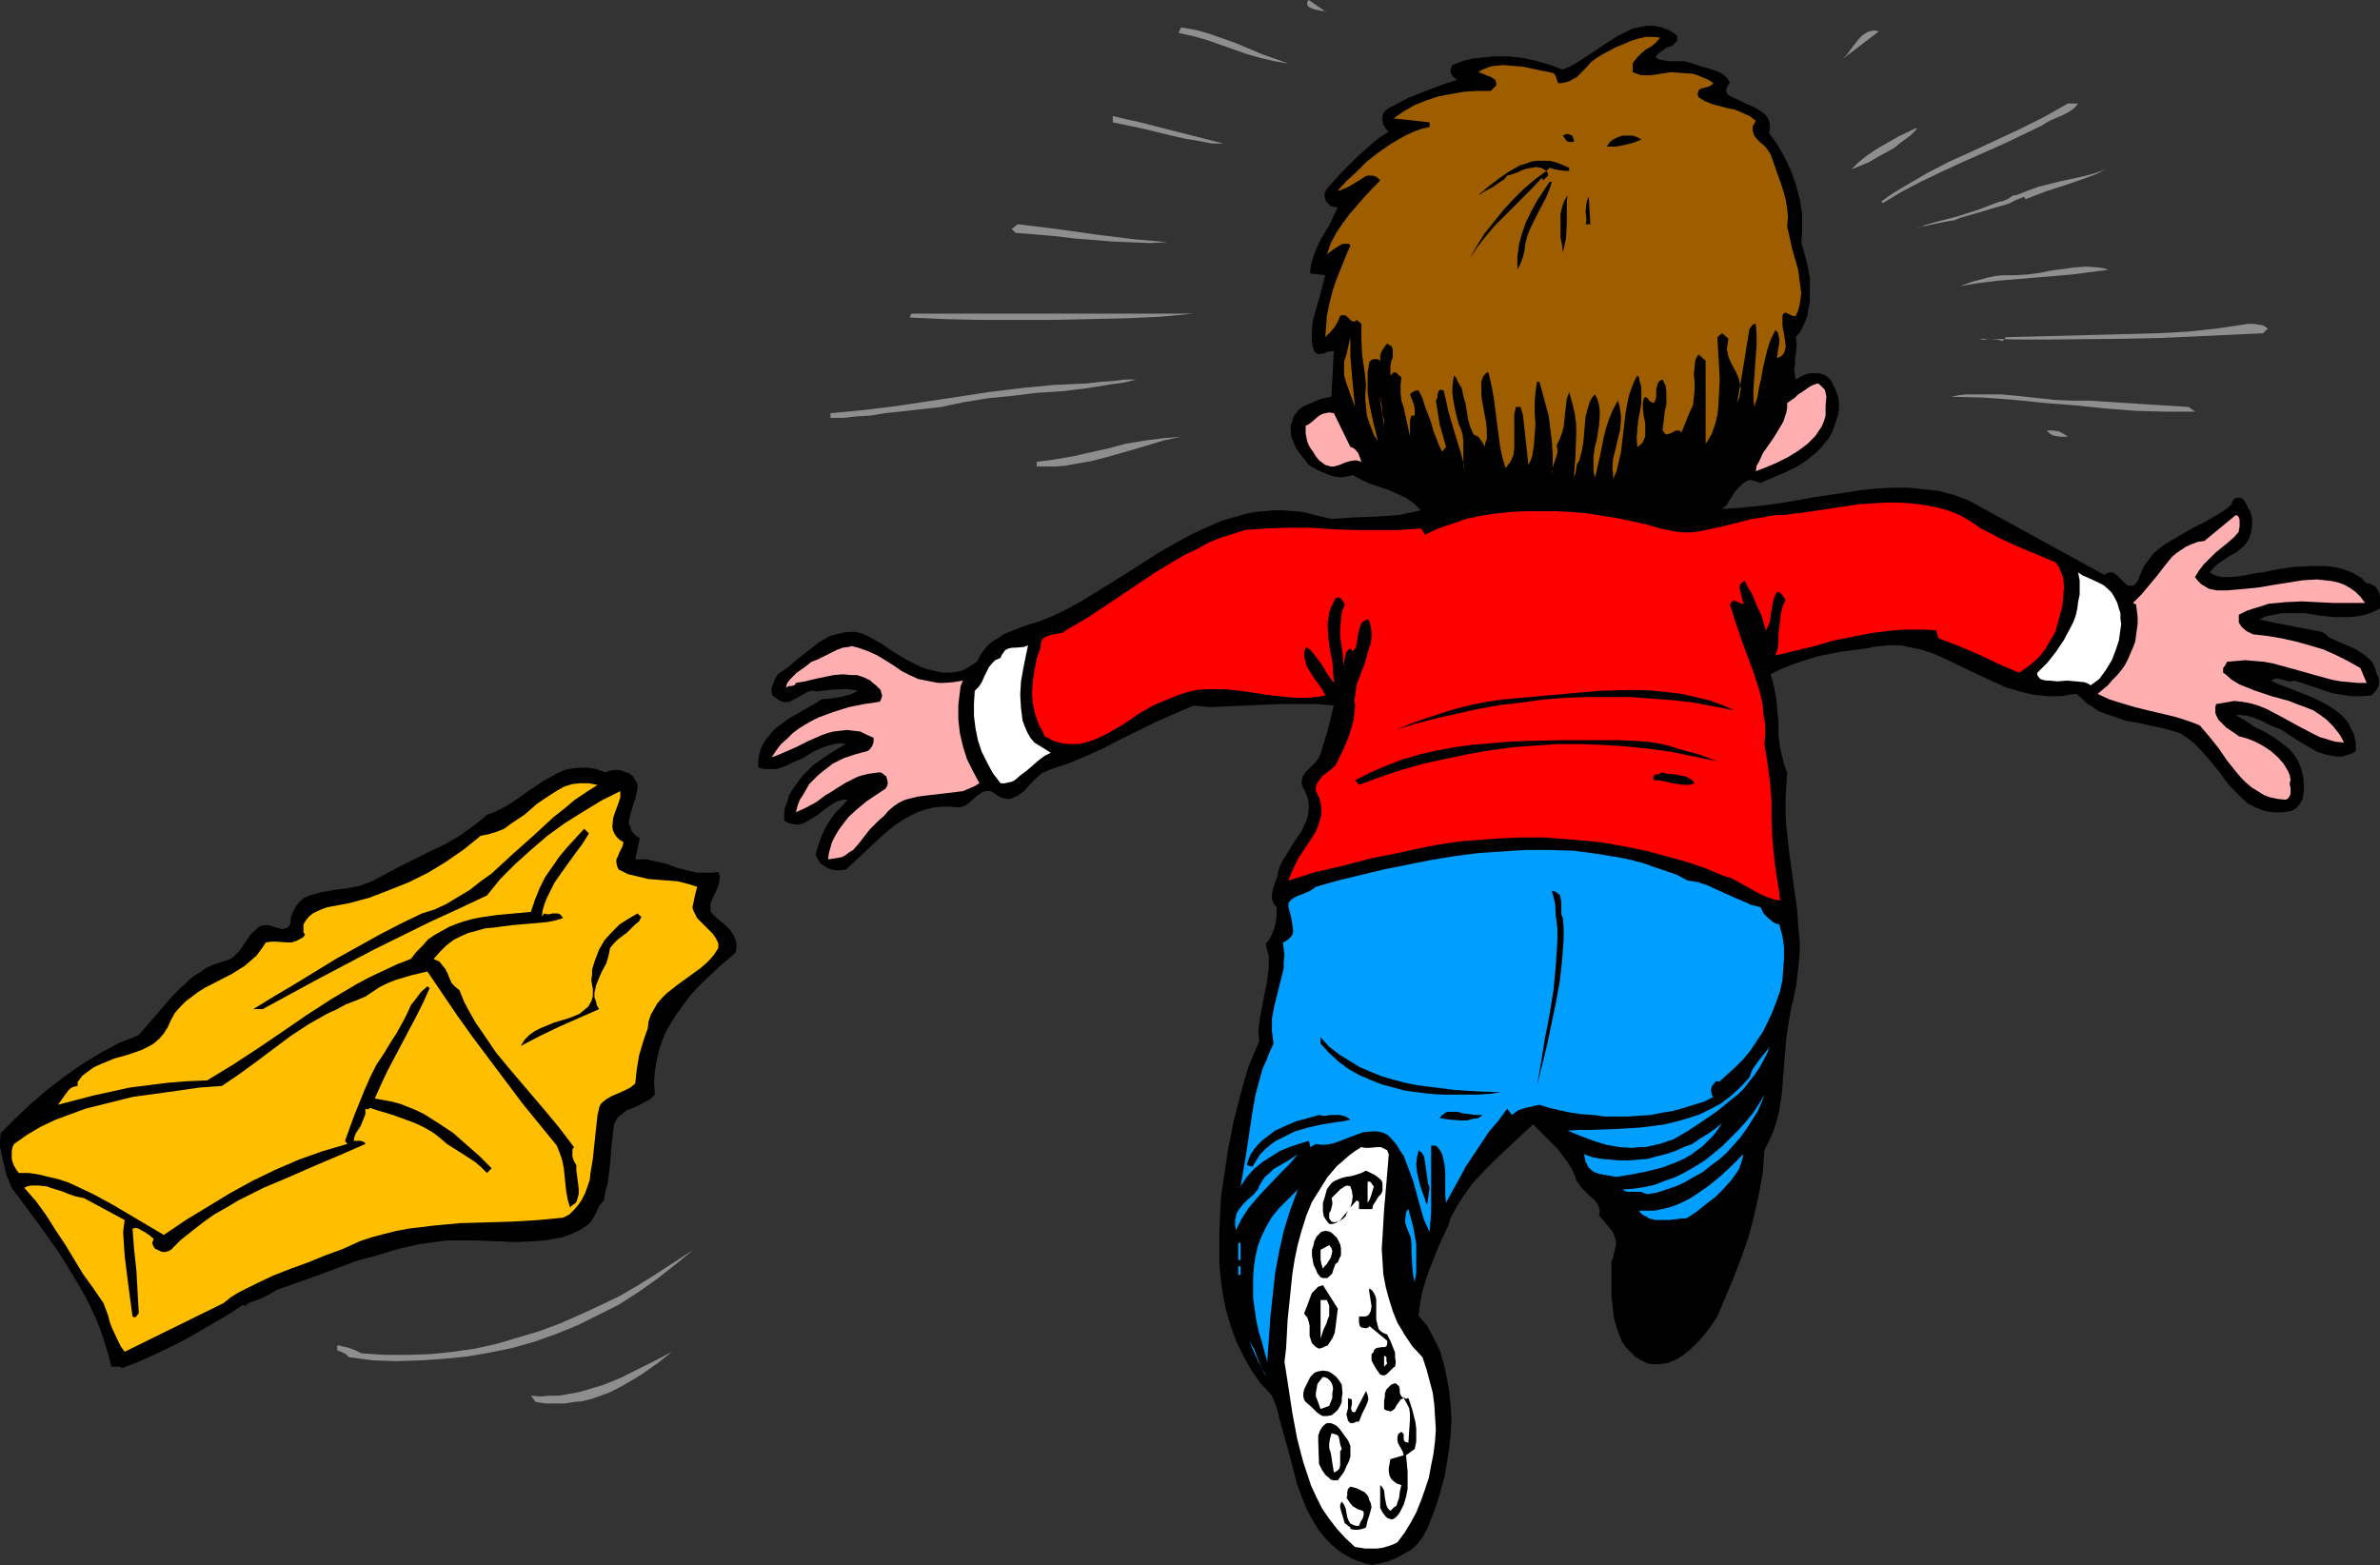 <?xml version="1.0" encoding="UTF-8" standalone="no"?>
<svg
   version="1.0"
   width="129.766mm"
   height="85.336mm"
   id="svg72"
   sodipodi:docname="Boy Running Away.wmf"
   xmlns:inkscape="http://www.inkscape.org/namespaces/inkscape"
   xmlns:sodipodi="http://sodipodi.sourceforge.net/DTD/sodipodi-0.dtd"
   xmlns="http://www.w3.org/2000/svg"
   xmlns:svg="http://www.w3.org/2000/svg">
  <rect width="100%" height="100%" fill="#333333" stroke="none"/>
  <sodipodi:namedview
     id="namedview72"
     pagecolor="#ffffff"
     bordercolor="#000000"
     borderopacity="0.25"
     inkscape:showpageshadow="2"
     inkscape:pageopacity="0.0"
     inkscape:pagecheckerboard="0"
     inkscape:deskcolor="#d1d1d1"
     inkscape:document-units="mm" />
  <defs
     id="defs1">
    <pattern
       id="WMFhbasepattern"
       patternUnits="userSpaceOnUse"
       width="6"
       height="6"
       x="0"
       y="0" />
  </defs>
  <path
     style="fill:#8e8e8e;fill-opacity:1;fill-rule:evenodd;stroke:none"
     d="m 273.427,2.585 -0.162,-0.162 -0.162,-0.162 h -0.646 l -0.808,-0.162 -0.808,-0.162 -0.808,-0.323 -0.485,-0.323 -0.162,-0.323 V 0.808 0.323 L 269.71,0 Z"
     id="path1" />
  <path
     style="fill:#000000;fill-opacity:1;fill-rule:evenodd;stroke:none"
     d="m 345.662,8.241 -0.485,0.646 -0.485,0.485 -1.293,0.485 -1.131,0.808 -0.646,0.485 -0.485,0.646 0.808,0.485 0.97,0.162 0.97,0.162 h 3.07 l 0.808,0.162 0.97,0.323 0.97,0.323 1.131,0.323 2.101,0.646 0.97,0.323 0.97,0.485 0.97,0.808 0.323,0.485 0.323,0.646 -0.323,0.323 -0.323,0.646 -0.162,0.485 0.162,0.646 0.485,0.485 0.646,0.323 1.454,0.646 1.616,0.808 1.616,0.646 1.454,0.97 0.646,0.485 0.485,0.646 0.323,0.646 0.162,0.808 v 0.808 l -0.162,0.97 1.778,2.424 1.454,2.585 1.293,2.747 0.97,2.747 0.808,3.07 0.485,2.909 v 2.909 1.454 l -0.162,1.616 0.646,2.262 0.646,2.585 0.485,2.585 v 2.424 2.585 l -0.323,1.293 -0.162,1.293 -0.485,1.293 -0.485,1.131 -0.646,1.131 -0.808,0.97 0.162,1.131 v 0.97 l -0.323,2.424 v 1.131 l -0.162,1.131 0.162,1.131 0.162,0.808 0.808,-0.485 0.646,-0.323 0.808,-0.323 0.808,-0.162 h 0.808 0.808 l 0.646,0.162 0.808,0.323 0.97,0.808 0.646,1.131 0.485,1.131 0.485,1.293 0.162,1.293 v 1.293 l -0.162,1.131 -0.323,0.97 -0.485,1.454 -0.485,1.293 -0.646,1.131 -0.808,0.97 -0.808,0.97 -0.97,0.97 -0.97,0.808 -0.97,0.808 -2.262,1.454 -2.424,1.131 -4.848,2.101 -0.808,-0.323 -0.646,-0.162 -0.646,-0.162 -0.646,0.162 -0.485,0.323 -0.485,0.323 -0.97,0.97 -0.808,0.97 -0.323,0.646 -0.485,0.646 -0.646,1.131 -0.97,0.808 3.07,-0.162 3.232,-0.323 3.07,-0.323 3.394,-0.485 6.302,-1.131 6.626,-0.97 3.07,-0.485 3.232,-0.323 3.232,-0.162 h 3.232 l 3.07,0.323 3.07,0.323 3.07,0.808 3.07,1.131 27.957,15.351 0.646,-0.323 0.485,-0.162 h 0.485 l 0.485,0.162 0.808,0.646 0.808,0.808 0.646,0.646 0.323,0.323 0.485,0.162 h 0.323 0.485 l 0.485,-0.323 0.485,-0.646 0.646,-1.616 0.646,-1.454 0.97,-1.293 0.97,-1.293 1.131,-0.97 1.293,-0.97 2.747,-1.616 2.747,-1.616 2.909,-1.454 2.747,-1.616 1.293,-0.808 1.293,-1.131 v -0.323 l 0.162,-0.323 0.323,-0.323 0.323,-0.323 h 0.646 0.485 l 0.485,0.323 0.323,0.485 0.485,0.97 0.162,0.485 0.323,0.323 0.323,0.97 0.162,0.97 v 1.131 l -0.162,0.97 -0.162,0.808 -0.323,0.97 -0.485,0.808 -0.646,0.808 -1.616,1.293 -0.97,0.485 -0.97,0.646 -1.939,1.293 -0.808,0.808 -0.646,0.808 0.808,0.485 0.97,0.323 0.97,0.162 h 1.131 l 2.101,-0.162 1.939,-0.323 1.454,-0.323 1.454,-0.162 3.232,-0.646 3.232,-0.485 3.394,-0.162 h 1.616 1.616 l 1.616,0.162 1.454,0.323 1.454,0.485 1.454,0.646 1.293,0.808 1.131,1.131 h 0.485 l 0.485,0.162 0.808,0.485 0.485,0.646 0.323,0.646 0.162,0.808 v 0.808 1.616 l -1.616,0.808 -1.454,0.485 -1.616,0.323 -1.616,0.162 h -1.454 -1.616 l -3.07,-0.323 -3.07,-0.485 h -3.07 -1.616 l -1.616,0.323 -1.616,0.323 -1.454,0.646 2.909,0.646 3.394,0.646 1.616,0.323 1.778,0.323 3.232,0.646 0.808,0.485 0.646,0.646 1.778,0.808 3.394,1.454 1.616,0.97 0.646,0.485 1.293,1.131 0.485,0.808 0.323,0.808 0.323,1.131 0.323,0.646 0.162,0.646 v 0.646 l -0.162,0.485 -0.323,0.646 -0.323,0.485 -0.485,0.485 -0.323,0.323 -2.101,0.162 h -1.939 l -2.101,-0.323 -1.939,-0.323 -3.878,-1.293 -3.878,-1.293 -0.646,0.162 h -0.646 l -1.131,-0.323 -0.646,-0.162 -0.485,-0.162 -0.646,0.162 -0.646,0.323 1.293,0.646 1.293,0.485 2.909,1.131 2.909,1.131 2.909,1.454 1.293,0.808 1.131,0.808 1.131,0.97 0.97,1.131 0.646,1.293 0.646,1.293 0.323,1.616 v 1.777 l -0.808,0.485 -0.97,0.323 -1.131,0.323 h -0.97 l -0.97,-0.162 -0.97,-0.162 -2.101,-0.646 -1.939,-1.131 -1.939,-1.131 -0.97,-0.646 -0.808,-0.485 -1.616,-1.131 -2.424,-0.97 -2.262,-1.131 -1.293,-0.485 -1.131,-0.323 -1.293,-0.162 h -1.131 l 1.939,1.131 1.939,1.293 2.262,1.131 2.101,1.293 1.939,1.454 0.97,0.808 0.808,0.97 0.646,0.97 0.485,0.97 0.485,1.293 0.323,1.293 0.162,2.101 v 0.97 l -0.162,0.97 -0.162,0.808 -0.485,0.808 -0.646,0.808 -0.97,0.646 -0.97,0.162 -1.131,0.162 h -0.97 -0.97 l -0.97,-0.162 -0.808,-0.162 -1.616,-0.646 -1.616,-0.808 -1.293,-1.131 -1.293,-1.293 -1.293,-1.293 -2.262,-3.07 -2.424,-2.909 -1.293,-1.454 -1.293,-1.293 -1.454,-1.131 -1.454,-0.97 -2.747,-0.808 -5.818,-1.293 -2.747,-0.485 -2.747,-0.97 -1.454,-0.485 -1.293,-0.485 -1.131,-0.808 -1.293,-0.808 -0.97,-0.97 -1.131,-0.97 -1.616,0.162 -1.454,0.323 h -1.454 -1.454 l -1.454,-0.162 -1.454,-0.162 -2.747,-0.646 -2.747,-0.808 -2.586,-1.131 -5.171,-2.424 -5.01,-2.424 -2.586,-1.131 -2.586,-0.808 -2.586,-0.485 -1.293,-0.323 h -1.454 -1.293 l -1.454,0.162 -1.454,0.162 -1.454,0.323 -2.586,0.323 -2.424,0.323 -2.586,0.485 -2.424,0.485 -2.586,0.808 -2.424,0.808 -2.424,0.97 -2.262,1.131 0.323,1.131 0.323,1.293 0.485,2.424 0.485,5.171 v 2.585 l 0.323,2.585 0.646,2.585 0.323,1.293 0.485,1.131 -0.162,2.747 -0.162,2.747 v 2.909 l 0.162,2.747 0.646,5.817 0.808,5.817 0.808,5.817 0.162,2.909 0.323,3.07 v 2.909 l -0.323,3.07 -0.323,3.07 -0.646,3.07 -0.485,1.939 -0.323,1.939 -0.646,4.04 -0.323,3.878 -0.162,2.101 -0.162,1.939 -0.323,4.04 -0.323,1.939 -0.323,1.939 -0.485,1.777 -0.646,1.939 -0.808,1.777 -0.97,1.939 -0.162,2.262 -0.162,2.262 -0.808,4.524 -0.97,4.363 -1.131,4.363 -1.454,4.201 -1.616,4.201 -3.394,8.079 -1.293,1.939 -1.454,1.939 -1.616,1.777 -1.778,1.616 -0.808,0.646 -0.97,0.646 -0.97,0.485 -1.131,0.485 -0.97,0.162 -1.131,0.162 h -0.97 l -1.293,-0.162 -1.293,-0.646 -1.131,-0.646 -0.97,-0.97 -0.97,-0.97 -0.808,-1.131 -0.485,-1.131 -0.485,-1.293 -0.485,-1.454 -0.323,-1.293 -0.162,-1.454 -0.323,-2.909 v -3.07 -3.07 -0.97 l 0.323,-0.808 0.485,-2.101 0.162,-0.808 -0.162,-0.97 -0.323,-0.97 -0.485,-0.808 -2.586,-3.07 0.162,-0.485 v -0.646 l -0.162,-0.485 -0.162,-0.485 -0.646,-0.97 -0.97,-0.808 -0.97,-0.97 -0.97,-0.97 -0.646,-0.97 -0.323,-0.485 -0.162,-0.646 -0.646,-1.454 -0.97,-1.616 -0.97,-1.293 -1.131,-1.454 -2.424,-2.424 -1.293,-1.293 -1.293,-1.293 -5.01,4.686 -2.586,2.424 -2.424,2.424 -2.424,2.585 -1.939,2.747 -0.97,1.454 -0.808,1.454 -0.808,1.454 -0.485,1.616 -2.101,4.524 -1.778,4.524 -0.808,2.262 -0.646,2.262 -0.485,2.424 -0.323,2.585 1.778,2.101 1.293,2.424 1.293,2.585 0.808,2.747 0.646,2.909 0.485,2.747 0.323,3.07 0.162,2.909 -0.162,3.07 -0.323,2.909 -0.485,3.07 -0.485,2.747 -0.808,2.909 -0.808,2.747 -0.97,2.585 -0.97,2.424 -0.97,1.777 -1.131,1.454 -1.293,1.131 -1.454,0.808 -1.454,0.808 -1.616,0.646 -1.778,0.485 -1.616,0.323 -1.454,-0.323 -1.454,-0.485 -1.293,-0.485 -1.131,-0.646 -1.131,-0.646 -0.97,-0.808 -0.97,-0.808 -0.97,-0.97 -1.616,-1.939 -1.293,-2.101 -1.293,-2.424 -0.97,-2.424 -0.97,-2.585 -0.646,-2.585 -1.454,-5.494 -1.454,-5.171 -0.646,-2.585 -0.97,-2.424 -1.131,-1.293 -1.131,-1.131 -1.939,-2.747 -1.616,-2.909 -1.454,-2.909 -1.131,-3.07 -0.97,-3.232 -0.646,-3.07 -0.485,-3.393 -0.323,-3.393 v -3.393 -3.393 l 0.162,-3.393 0.162,-3.393 0.485,-3.393 0.485,-3.232 0.485,-3.232 1.131,-5.817 1.454,-5.656 0.808,-2.909 0.808,-2.747 1.131,-2.747 1.131,-2.585 -0.162,-1.293 v -1.293 l 0.323,-2.424 0.97,-5.009 0.485,-2.424 0.323,-2.585 v -1.293 -1.293 l -0.323,-1.131 -0.323,-1.293 0.646,-0.808 0.485,-0.808 0.485,-1.131 0.323,-0.97 0.162,-0.97 0.162,-0.97 v -0.97 -0.97 l -0.323,-0.323 -0.323,-0.485 -0.323,-0.808 v -0.97 l 0.162,-0.97 0.646,-1.939 0.323,-0.808 0.162,-0.97 0.323,-1.131 0.485,-0.97 1.293,-2.101 1.293,-2.101 1.454,-2.101 0.485,-1.131 0.485,-0.97 0.323,-1.131 0.162,-1.131 v -1.131 l -0.162,-1.131 -0.485,-1.293 -0.646,-1.293 -0.162,-0.485 v -0.485 l 0.162,-0.97 0.485,-0.808 0.646,-0.646 1.454,-1.454 0.646,-0.808 0.485,-0.97 1.454,-4.848 1.293,-5.171 -3.555,-0.323 h -3.717 -3.555 l -3.717,0.162 -7.272,0.323 -3.555,0.162 -3.555,-0.323 -3.717,1.616 -3.717,1.616 -7.272,3.555 -3.717,1.939 -3.555,1.616 -3.878,1.616 -1.939,0.646 -1.939,0.646 -0.646,0.323 -0.808,0.323 -1.293,1.131 -1.293,1.293 -1.131,1.293 -0.646,0.485 -0.646,0.485 -0.808,0.323 -0.646,0.323 h -0.808 l -0.808,-0.162 -0.808,-0.323 -0.97,-0.646 -0.485,-0.323 -0.323,-0.162 h -0.485 -0.485 l -0.808,0.323 -0.97,0.646 -1.616,1.454 -0.97,0.646 -0.97,0.323 -1.939,-0.162 h -1.778 l -1.778,0.162 -1.778,0.485 -1.454,0.485 -1.616,0.808 -1.454,0.808 -1.454,0.97 -2.586,2.101 -5.171,4.848 -2.424,2.262 -1.131,0.162 h -0.97 l -0.97,-0.162 -0.808,-0.323 -0.808,-0.485 -0.646,-0.485 -0.485,-0.808 -0.485,-0.97 0.485,-1.616 0.485,-1.454 0.646,-1.616 0.808,-1.454 0.808,-1.293 0.97,-1.293 1.293,-1.293 1.131,-1.293 h -0.808 l -0.808,0.162 -0.808,0.323 -0.808,0.485 -1.616,1.131 -0.646,0.485 -0.808,0.646 -1.616,0.97 -0.808,0.485 -0.808,0.323 -0.808,0.162 -0.97,-0.162 -0.808,-0.162 -0.97,-0.485 v -1.293 l 0.162,-1.454 0.485,-1.131 0.323,-1.293 0.646,-1.131 0.808,-1.131 0.808,-1.131 0.808,-0.97 1.939,-1.939 2.262,-1.616 2.262,-1.454 2.262,-1.293 -1.293,-0.162 -1.131,0.162 -1.131,0.323 -1.131,0.323 -2.101,0.97 -2.101,1.293 -2.262,0.97 -0.97,0.485 -1.131,0.485 -1.131,0.323 h -1.131 -1.293 l -1.293,-0.323 v -1.293 l 0.162,-1.293 0.323,-1.131 0.485,-1.131 0.646,-0.97 0.808,-0.97 0.808,-0.97 0.97,-0.808 2.262,-1.616 2.262,-1.293 2.262,-1.293 1.131,-0.646 0.97,-0.646 1.939,-0.162 1.939,-0.323 1.939,-0.485 0.808,-0.323 0.808,-0.485 -0.97,-0.162 -1.131,-0.162 h -1.131 l -2.586,0.162 -1.293,0.162 -1.293,0.162 -1.131,-0.162 -0.97,0.323 -0.808,0.485 -1.778,0.97 -0.97,0.485 -0.97,0.162 -0.485,-0.162 -0.485,-0.162 -0.485,-0.323 -0.485,-0.323 -0.646,-0.485 -0.162,-0.646 v -0.646 l 0.162,-0.646 0.485,-1.293 0.646,-1.131 2.101,-1.454 2.101,-1.777 2.262,-1.777 2.101,-1.616 1.131,-0.646 1.131,-0.646 1.293,-0.323 1.293,-0.323 1.131,-0.162 h 1.454 l 1.293,0.323 1.454,0.646 2.586,1.454 2.586,1.777 2.747,1.616 1.616,0.808 1.293,0.646 1.454,0.485 1.454,0.323 1.454,0.323 h 1.454 l 1.454,-0.162 1.293,-0.323 1.454,-0.808 1.454,-0.97 0.646,-1.293 0.808,-1.131 0.808,-0.97 0.97,-0.808 1.131,-0.646 1.131,-0.808 2.424,-0.97 2.586,-0.97 2.586,-0.808 2.424,-0.97 2.424,-1.131 3.232,-1.777 3.232,-1.939 6.464,-4.04 6.302,-4.04 3.394,-1.939 3.232,-1.777 3.394,-1.616 3.394,-1.454 3.394,-0.97 1.778,-0.485 1.778,-0.323 1.939,-0.162 1.778,-0.162 h 1.939 l 1.939,0.162 1.939,0.162 1.939,0.485 1.939,0.485 2.101,0.485 4.686,-0.323 4.525,-0.162 2.424,-0.162 2.262,-0.162 2.262,-0.485 2.262,-0.485 -0.808,-0.808 -0.646,-0.646 -1.616,-1.131 -1.778,-0.808 -1.778,-0.808 -3.878,-1.293 -1.778,-0.808 -1.778,-0.97 -1.293,0.323 -1.131,0.162 -1.293,-0.162 -1.131,-0.323 -1.131,-0.485 -1.131,-0.485 -1.939,-1.131 -0.97,-1.293 -0.808,-0.97 -0.808,-1.131 -0.485,-1.131 -0.485,-1.131 -0.162,-1.293 v -1.293 l 0.323,-0.646 0.162,-0.808 0.646,-0.97 0.646,-0.808 0.97,-0.646 1.131,-0.485 2.262,-0.97 2.262,-0.485 0.485,-9.372 h -0.323 l -1.131,0.162 -0.485,0.323 h -0.485 l -0.485,0.162 -0.646,-0.162 -0.485,-0.485 -0.323,-0.97 -0.162,-1.131 v -1.939 l 0.162,-1.939 0.485,-1.939 1.131,-3.878 0.485,-1.939 0.485,-1.939 -3.07,-0.323 v -0.808 l 0.162,-0.97 0.485,-1.777 0.646,-1.616 0.808,-1.777 1.939,-3.232 0.808,-1.777 0.808,-1.616 -0.808,-0.162 -0.646,-0.162 -0.485,-0.485 -0.485,-0.485 -0.162,-0.485 -0.162,-0.808 0.162,-0.646 0.323,-0.646 3.07,-3.393 3.07,-3.07 3.07,-2.747 1.778,-1.454 1.778,-1.131 -0.646,-0.646 -0.485,-0.808 -0.162,-0.808 v -0.646 l 0.162,-0.808 0.485,-0.646 0.646,-0.485 0.97,-0.485 3.07,-1.616 3.232,-1.293 3.394,-1.293 3.394,-1.131 -0.808,-0.646 -0.485,-0.808 v -0.323 -0.485 l 0.162,-0.323 0.162,-0.485 1.293,-0.485 1.454,-0.485 1.293,-0.323 1.454,-0.162 3.07,-0.323 h 2.909 l 3.07,0.323 2.909,0.646 2.747,0.808 2.586,0.97 1.454,-0.646 1.454,-0.808 2.747,-1.777 2.909,-1.939 2.747,-1.777 1.616,-0.808 1.293,-0.646 1.454,-0.323 1.616,-0.323 h 1.454 l 1.616,0.323 1.616,0.646 0.808,0.485 0.808,0.646 z"
     id="path2" />
  <path
     style="fill:#8e8e8e;fill-opacity:1;fill-rule:evenodd;stroke:none"
     d="m 265.509,13.089 -2.909,-0.485 -2.747,-0.646 -2.909,-0.808 -2.747,-0.97 -5.494,-1.939 -2.909,-0.808 -2.909,-0.646 0.485,-1.131 2.909,0.485 2.909,0.808 2.747,0.97 2.747,0.97 5.333,2.262 2.747,0.97 z"
     id="path3" />
  <path
     style="fill:#8e8e8e;fill-opacity:1;fill-rule:evenodd;stroke:none"
     d="m 387.193,6.464 -7.434,5.656 0.808,-0.808 0.808,-1.131 1.616,-2.101 0.808,-0.808 0.97,-0.646 0.485,-0.162 0.646,-0.162 h 0.485 z"
     id="path4" />
  <path
     style="fill:#9e5e00;fill-opacity:1;fill-rule:evenodd;stroke:none"
     d="m 342.107,7.756 -0.808,0.97 -0.97,0.808 -1.131,0.646 -0.97,0.808 -0.808,0.808 -0.646,0.808 -0.323,0.485 v 0.646 0.485 0.646 l 0.808,0.323 0.97,0.323 h 0.97 0.97 l 2.101,-0.323 2.101,-0.323 2.101,0.162 2.262,0.162 1.131,0.323 1.131,0.485 1.131,0.485 0.97,0.646 -0.323,0.323 -0.485,0.323 -0.485,0.162 -0.646,0.162 -0.646,0.162 -0.485,0.323 v 0.323 l -0.162,0.162 v 0.485 l 0.162,0.485 1.293,0.808 1.616,0.646 3.07,0.808 1.616,0.323 1.454,0.646 1.454,0.646 0.646,0.485 0.646,0.485 -0.323,0.646 -0.323,0.485 v 0.646 0.323 l 0.162,0.485 0.162,0.485 0.646,0.808 0.646,0.646 0.808,0.646 0.646,0.808 0.646,0.97 1.293,3.717 0.646,1.777 0.646,1.939 0.485,1.777 0.323,1.939 0.162,1.777 -0.162,1.939 0.485,2.101 0.485,2.262 0.323,1.131 0.323,1.131 0.646,2.262 0.323,2.424 0.323,2.424 -0.162,1.131 -0.162,1.131 -0.323,1.293 -0.485,1.131 h -0.323 -0.323 l -0.646,-0.323 -0.646,-0.323 h -0.323 l -0.323,0.162 -0.162,0.485 v 0.646 1.293 l 0.485,2.747 0.162,1.293 v 0.485 l -0.162,0.646 -0.162,0.485 -0.323,0.485 -0.485,0.323 -0.646,0.323 0.162,-1.454 0.323,-1.777 v -0.808 l -0.162,-0.646 -0.162,-0.646 -0.485,-0.485 -0.97,1.939 -0.646,1.939 -0.485,1.939 -0.485,2.101 -0.323,1.939 -0.485,2.101 -0.323,1.939 -0.646,1.939 -0.162,-1.777 v -1.939 l 0.162,-2.262 0.162,-2.262 0.323,-4.524 v -2.101 l -0.162,-2.262 h -0.323 l -0.485,0.323 -0.162,0.323 -0.323,0.323 -0.646,3.878 -0.323,2.101 -0.323,1.939 -0.646,3.878 -0.646,3.555 0.485,-1.131 0.162,-0.97 0.162,-0.808 -0.162,-0.808 -0.162,-0.808 -0.162,-0.646 -0.646,-1.454 -0.808,-1.454 -0.646,-1.454 -0.162,-0.808 -0.162,-0.808 0.162,-0.97 0.162,-1.131 -1.293,-1.131 -0.97,0.808 0.162,2.909 0.162,2.909 0.162,2.909 -0.162,3.07 -0.162,2.909 -0.162,1.293 -0.323,1.454 -0.808,2.424 -0.646,1.131 -0.646,0.97 V 74.331 l -1.454,-1.293 -0.323,0.485 -0.323,0.646 -0.162,1.293 -0.162,1.616 0.162,1.616 v 1.616 l -0.162,1.616 -0.162,1.454 -0.323,0.808 -0.323,0.646 -1.778,4.363 -0.162,-0.323 -0.323,-0.162 h -0.485 l -0.485,0.162 -0.485,0.323 -0.485,0.162 -0.485,0.162 h -0.162 l -0.323,-0.162 -0.162,-0.323 -0.323,-0.323 0.162,-1.293 0.162,-1.293 0.162,-1.454 0.323,-1.293 V 82.087 80.794 l -0.162,-1.293 -0.646,-1.293 -0.323,0.162 -0.323,0.162 -0.323,0.485 -0.162,0.646 -0.162,0.646 v 1.454 l -0.162,0.646 -0.323,0.646 -0.485,-0.162 -0.485,-0.323 -0.323,-0.485 -0.485,-0.323 -0.323,0.485 -0.162,0.646 v 1.454 l 0.162,1.293 0.323,1.616 v 1.454 0.646 0.646 l -0.323,0.646 -0.162,0.485 -0.646,0.646 -0.485,0.323 -0.162,-1.777 0.162,-1.939 0.162,-1.777 0.323,-1.616 0.323,-1.777 v -1.777 -1.777 l -0.323,-0.97 -0.162,-0.97 -0.323,-0.323 -0.646,1.131 -0.485,1.293 -0.485,1.293 -0.323,1.293 -0.485,2.585 -0.323,2.747 -0.323,2.747 -0.323,2.747 -0.646,2.747 -0.323,1.293 -0.646,1.454 v -1.131 l -0.162,-0.97 0.162,-2.101 0.485,-1.939 0.485,-2.101 0.485,-1.939 0.162,-1.939 v -0.97 l -0.162,-1.131 -0.162,-0.97 -0.323,-0.97 -0.97,1.777 -0.808,1.939 -0.646,1.939 -0.485,1.939 -0.808,4.04 -0.485,2.101 -0.485,2.101 -0.323,-1.131 V 96.145 94.045 l 0.323,-2.101 0.323,-1.131 0.162,-0.97 0.323,-2.101 0.162,-2.101 v -1.131 l -0.162,-1.131 -0.323,-1.131 -0.485,-0.97 -0.485,0.485 -0.485,0.808 -0.485,1.454 -0.485,1.777 -0.162,1.777 -0.162,1.939 -0.162,1.777 -0.323,1.777 -0.485,1.777 -0.162,0.323 -0.323,0.485 -0.162,0.97 -0.162,0.97 -0.162,0.323 -0.162,0.485 0.323,-4.363 0.162,-4.524 v -2.101 l -0.323,-2.262 -0.485,-2.101 -0.646,-2.262 -0.485,1.454 -0.162,1.293 -0.323,2.909 -0.162,1.454 -0.323,1.293 -0.485,1.293 -0.646,1.293 0.162,0.808 v 0.808 l -0.485,1.454 -0.485,1.454 -0.162,0.808 v 0.808 l 0.162,-2.101 v -2.262 l -0.162,-2.585 -0.323,-2.585 -0.323,-2.585 -0.646,-2.424 -0.646,-2.424 -0.646,-2.262 h -0.485 l -0.323,2.101 -0.162,2.101 v 2.262 l 0.162,2.262 -0.162,2.262 -0.162,2.101 -0.323,2.101 -0.323,0.97 -0.485,0.97 -0.323,-3.07 -0.162,-1.454 -0.162,-1.454 -0.323,-2.909 -0.162,-1.454 -0.485,-1.616 h -0.97 l -0.162,0.808 -0.162,0.808 v 1.616 1.616 0.97 0.808 1.777 l -0.162,1.454 -0.323,0.808 -0.323,0.646 -0.485,0.646 -0.485,0.646 -0.646,-2.101 -0.485,-2.262 -0.323,-2.424 -0.323,-2.424 -0.323,-2.585 -0.323,-2.585 -0.485,-2.585 -0.646,-2.747 h -0.323 l -0.323,0.323 -0.323,0.323 -0.162,0.323 -0.323,0.97 v 0.97 1.939 l 0.323,1.939 0.323,1.777 0.323,1.616 0.162,1.777 v 1.777 l -0.323,0.808 -0.162,0.808 -0.323,-0.808 -0.485,-0.646 -0.485,-0.646 -0.97,-0.485 -0.646,-1.454 -0.485,-1.616 -0.485,-3.232 -0.485,-1.616 -0.323,-1.616 -0.808,-1.293 -0.323,-0.808 -0.485,-0.485 -0.162,1.131 -0.162,1.131 v 1.293 l 0.162,1.293 0.485,2.585 0.646,2.585 0.485,0.97 0.323,1.131 0.162,1.293 v 1.293 1.293 1.293 1.131 l 0.323,1.293 -0.323,-1.777 -0.485,-1.939 -1.293,-4.201 -1.293,-4.363 -0.485,-2.262 -0.485,-2.101 -0.646,-0.162 -0.323,0.162 -0.162,0.323 -0.162,0.646 v 0.485 l -0.162,0.323 -0.162,0.323 0.808,5.009 0.646,2.262 0.646,2.262 -0.808,0.97 -0.646,-1.293 -0.485,-1.293 -0.646,-1.616 -0.485,-1.777 -1.293,-3.393 -0.485,-1.616 -0.808,-1.616 h -0.323 -0.162 l -0.485,0.162 -0.485,0.323 -0.323,0.323 0.808,2.101 0.162,0.97 v 0.646 0.646 h -0.646 l -0.162,0.485 -0.162,0.485 v 1.131 1.131 1.131 l -0.646,-3.07 -0.646,-2.909 -0.485,-1.454 -0.162,-1.616 v -1.616 l 0.162,-1.616 -0.485,-0.323 -0.323,-0.323 -0.323,-0.323 h -0.485 l -0.646,0.646 v -0.97 -0.97 l 0.162,-0.97 0.323,-0.808 v -0.97 -0.646 l -0.162,-0.485 -0.162,-0.323 -0.485,-0.162 -0.323,-0.323 -0.646,0.808 -0.485,0.808 -0.323,0.808 v 1.131 l -0.646,-0.323 h -0.646 l -0.485,0.162 -0.485,0.485 -0.323,2.101 v 2.262 1.939 l 0.323,2.101 0.808,3.878 0.485,1.939 0.485,1.939 -0.808,-1.131 -0.485,-1.293 -0.485,-1.293 -0.485,-1.454 -0.162,-1.616 -0.162,-1.616 v -1.454 l 0.162,-1.454 -0.323,-3.07 -0.485,-3.232 -0.162,-3.07 v -1.616 -1.777 l -0.97,-0.808 -0.162,0.162 -0.162,0.162 h -0.485 l -0.323,-0.162 -0.323,-0.323 -0.485,-0.485 -0.485,-0.323 h -0.485 -0.162 l -0.323,0.162 -0.485,1.131 -0.646,1.131 -0.97,1.131 -0.97,0.97 0.162,-2.101 0.162,-2.262 0.485,-2.424 0.646,-2.585 0.808,-2.424 0.97,-2.424 0.97,-2.424 0.97,-2.262 -0.323,-0.323 h -0.485 -0.646 l -0.485,0.162 -1.293,0.808 -1.131,0.808 -0.485,0.485 0.808,-2.424 1.131,-2.101 1.293,-1.939 1.454,-1.939 3.07,-3.555 3.232,-3.393 -0.485,-0.485 -0.485,-0.323 -0.485,-0.162 h -0.485 -0.646 l -0.485,0.162 -0.97,0.646 -2.424,1.454 -1.131,0.485 -0.646,0.323 h -0.485 l 1.778,-1.939 2.101,-1.939 2.101,-2.101 2.262,-1.777 2.586,-1.777 2.424,-1.454 1.293,-0.646 1.454,-0.646 1.454,-0.485 1.454,-0.323 v -0.97 l -7.434,-0.808 2.101,-1.454 2.262,-1.293 2.424,-0.97 2.424,-0.808 2.586,-0.485 2.747,-0.485 2.586,-0.162 h 2.909 l 0.808,-0.808 0.323,-0.323 v -0.485 l -0.162,-0.646 -0.485,-0.323 -0.485,-0.323 -0.485,-0.162 -0.485,-0.162 -0.646,-0.323 -0.97,-0.323 0.808,-0.485 0.808,-0.323 0.808,-0.323 0.97,-0.162 1.778,-0.162 1.939,0.162 2.101,0.162 3.717,0.808 1.778,0.323 0.485,0.162 h 0.323 l 0.485,0.646 0.162,0.646 0.323,0.808 h 0.808 l 0.646,-0.162 0.646,-0.162 0.646,-0.323 1.131,-0.646 0.97,-0.97 0.97,-0.97 0.97,-1.131 1.131,-0.808 1.293,-0.808 2.747,-1.454 1.616,-0.646 1.454,-0.646 1.616,-0.485 1.454,-0.323 h 1.616 z"
     id="path5" />
  <path
     style="fill:#8e8e8e;fill-opacity:1;fill-rule:evenodd;stroke:none"
     d="m 428.24,21.33 -0.646,0.808 -0.808,0.646 -0.808,0.485 -0.97,0.485 -1.131,0.485 -1.131,0.485 -0.97,0.485 -0.97,0.646 -4.04,1.939 -4.04,1.939 -8.403,3.717 -4.202,1.939 -4.04,1.939 -4.04,2.101 -4.04,2.424 -0.323,-0.323 2.262,-1.616 2.424,-1.454 4.686,-2.747 4.686,-2.424 5.01,-2.262 4.848,-2.262 4.848,-2.262 4.848,-2.424 4.848,-2.747 z"
     id="path6" />
  <path
     style="fill:#8e8e8e;fill-opacity:1;fill-rule:evenodd;stroke:none"
     d="m 252.096,29.571 h -2.424 l -2.424,-0.485 -2.909,-0.485 -2.909,-0.646 -5.979,-1.454 -3.07,-0.646 -3.07,-0.646 V 23.915 l 2.747,0.646 2.909,0.646 5.656,1.454 z"
     id="path7" />
  <path
     style="fill:#8e8e8e;fill-opacity:1;fill-rule:evenodd;stroke:none"
     d="m 395.112,26.501 -1.454,1.454 -1.778,1.293 -1.616,1.293 -1.778,0.97 -1.778,0.97 -1.616,0.97 -3.555,1.454 1.454,-1.454 1.616,-1.293 1.616,-1.131 1.616,-0.97 3.394,-1.939 3.394,-1.616 z"
     id="path8" />
  <path
     style="fill:#000000;fill-opacity:1;fill-rule:evenodd;stroke:none"
     d="m 324.331,29.248 h -0.485 -0.323 l -0.646,-0.162 -0.485,-0.646 -0.323,-0.485 0.323,-0.162 0.323,-0.162 h 0.485 l 0.323,0.162 0.485,0.162 0.162,0.485 0.162,0.323 z"
     id="path9" />
  <path
     style="fill:#000000;fill-opacity:1;fill-rule:evenodd;stroke:none"
     d="m 338.228,28.763 -1.616,0.646 -1.939,0.485 -1.778,0.323 h -1.778 l 0.646,-0.97 0.646,-0.485 0.97,-0.485 0.97,-0.323 h 0.97 1.131 l 0.97,0.323 z"
     id="path10" />
  <path
     style="fill:#000000;fill-opacity:1;fill-rule:evenodd;stroke:none"
     d="m 323.361,35.226 h -0.97 l -0.97,-0.162 -0.97,-0.162 -1.131,-0.323 -0.646,0.646 0.162,0.323 0.162,0.162 v 0.162 0.323 l -0.97,0.97 -0.323,-0.485 -2.101,2.262 -1.939,1.939 -1.939,1.939 -1.778,1.777 -1.939,1.939 -1.778,2.101 -1.778,2.262 -1.616,2.424 1.454,-2.585 1.616,-2.585 1.939,-2.424 1.939,-2.424 2.101,-2.262 2.101,-2.101 2.262,-1.939 2.424,-1.777 -0.485,-0.323 -0.646,-0.323 -0.97,-0.162 -0.97,0.162 -0.97,0.162 -0.97,0.323 -0.97,0.485 -0.97,0.323 -1.131,0.323 -0.646,0.808 -0.808,0.485 -1.616,1.131 -1.616,0.808 -0.646,0.485 -0.646,0.323 2.101,-1.777 2.101,-1.616 2.101,-1.454 1.131,-0.646 1.131,-0.646 1.131,-0.323 1.293,-0.485 1.131,-0.162 h 1.293 1.293 l 1.293,0.323 1.293,0.485 1.454,0.646 z"
     id="path11" />
  <path
     style="fill:#8e8e8e;fill-opacity:1;fill-rule:evenodd;stroke:none"
     d="m 433.896,34.903 -1.939,0.97 -2.101,0.808 -4.202,1.454 -4.04,1.293 -4.202,1.616 -0.323,-0.485 -1.616,0.646 -1.616,0.808 -3.394,0.97 -3.232,0.97 -3.394,0.97 -1.131,0.485 -1.131,0.162 -2.424,0.485 -2.262,0.485 -1.131,0.162 -1.131,0.485 2.101,-0.808 2.262,-0.646 4.363,-1.131 4.525,-1.454 2.101,-0.808 2.101,-0.808 h 0.323 l 0.485,-0.162 0.808,-0.323 0.97,-0.646 0.323,-0.162 h 0.485 l 2.424,-0.97 2.262,-0.808 4.525,-1.131 4.525,-0.97 2.424,-0.646 z"
     id="path12" />
  <path
     style="fill:#000000;fill-opacity:1;fill-rule:evenodd;stroke:none"
     d="m 319.806,37.489 -0.485,1.454 -0.646,1.616 -1.616,3.07 -1.616,3.232 -0.646,1.616 -0.485,1.777 -0.162,1.454 -0.323,1.293 -0.485,1.293 -0.646,1.293 v -1.454 -1.293 l 0.323,-2.424 0.646,-2.424 0.808,-2.262 1.131,-2.262 1.131,-2.101 1.293,-1.939 1.293,-1.939 z"
     id="path13" />
  <path
     style="fill:#000000;fill-opacity:1;fill-rule:evenodd;stroke:none"
     d="m 323.038,40.236 -0.162,1.293 v 4.524 l -0.162,3.07 -0.323,1.454 -0.323,1.454 -0.162,-1.454 -0.323,-1.616 v -1.616 -1.616 -1.616 l 0.323,-1.454 0.485,-1.293 z"
     id="path14" />
  <path
     style="fill:#000000;fill-opacity:1;fill-rule:evenodd;stroke:none"
     d="m 326.755,46.214 0.162,-0.646 v -0.485 l -0.162,-1.454 0.162,-1.616 0.162,-0.808 0.323,-0.646 0.323,5.656 z"
     id="path15" />
  <path
     style="fill:#8e8e8e;fill-opacity:1;fill-rule:evenodd;stroke:none"
     d="m 240.622,49.931 -3.717,0.162 -3.878,-0.162 -3.878,-0.162 -3.878,-0.323 -4.04,-0.323 -4.04,-0.485 -3.878,-0.323 -4.04,-0.323 -0.808,-0.808 1.293,-0.97 7.918,0.97 8.08,1.131 3.878,0.485 3.878,0.485 3.717,0.323 z"
     id="path16" />
  <path
     style="fill:#8e8e8e;fill-opacity:1;fill-rule:evenodd;stroke:none"
     d="m 434.542,55.587 -3.717,0.485 -3.717,0.485 -7.595,0.646 -7.757,0.646 -4.04,0.485 -3.878,0.646 2.747,-0.97 3.07,-0.808 1.454,-0.323 1.454,-0.162 h 1.454 1.454 l 2.424,-0.162 2.424,-0.323 2.424,-0.485 2.424,-0.323 2.424,-0.323 2.262,-0.162 2.424,0.162 1.131,0.162 z"
     id="path17" />
  <path
     style="fill:#8e8e8e;fill-opacity:1;fill-rule:evenodd;stroke:none"
     d="m 245.955,64.636 -6.949,0.646 -7.272,0.323 -7.272,0.162 -7.434,0.162 h -14.867 l -7.434,-0.162 -7.272,-0.323 0.323,-0.808 z"
     id="path18" />
  <path
     style="fill:#8e8e8e;fill-opacity:1;fill-rule:evenodd;stroke:none"
     d="m 467.347,67.706 -0.97,0.97 -6.787,0.323 -6.949,0.323 -7.272,0.323 -7.272,0.162 -15.029,0.162 h -7.434 l -7.434,-0.162 v 0.162 h 0.808 l 0.808,-0.162 1.616,0.162 0.646,0.162 0.646,0.162 0.646,-0.808 6.787,-0.162 6.302,-0.162 6.141,-0.162 6.141,-0.162 5.979,-0.162 5.979,-0.323 6.141,-0.646 3.232,-0.485 3.232,-0.485 h 1.131 l 0.97,0.162 0.97,0.162 0.485,0.323 z"
     id="path19" />
  <path
     style="fill:#9e5e00;fill-opacity:1;fill-rule:evenodd;stroke:none"
     d="m 279.244,83.865 -0.97,-2.585 -0.97,-2.747 -0.323,-1.293 v -1.293 -1.454 l 0.485,-1.454 0.808,-3.555 v 1.939 1.939 l 0.323,3.878 0.162,1.777 0.162,1.777 0.162,1.616 z"
     id="path20" />
  <path
     style="fill:#8e8e8e;fill-opacity:1;fill-rule:evenodd;stroke:none"
     d="m 234.158,78.209 -2.586,0.646 -2.424,0.323 -5.01,0.808 -5.333,0.646 -5.171,0.323 -5.171,0.646 -5.01,0.485 -4.848,0.808 -2.424,0.485 -2.101,0.485 -5.818,0.646 -5.979,0.646 -2.909,0.485 -2.747,0.162 -2.909,0.323 h -2.586 V 85.157 l 6.787,-0.646 6.626,-0.808 6.464,-0.97 3.232,-0.485 3.232,-0.485 6.302,-0.97 6.626,-0.808 6.626,-0.646 3.555,-0.162 3.394,-0.162 1.454,-0.162 1.293,-0.162 2.586,-0.162 2.586,-0.323 h 1.131 z"
     id="path21" />
  <path
     style="fill:#ffafaf;fill-opacity:1;fill-rule:evenodd;stroke:none"
     d="m 376.204,85.642 -0.323,1.131 -0.485,1.131 -0.646,0.97 -0.646,0.97 -0.808,0.808 -0.808,0.808 -1.939,1.454 -2.101,1.293 -2.262,1.131 -2.262,0.97 -2.101,0.808 0.162,-1.131 0.485,-0.808 0.808,-1.777 1.131,-1.616 1.131,-1.616 0.97,-1.616 0.97,-1.616 0.323,-0.97 0.323,-0.97 0.162,-0.97 v -0.97 l 1.616,-1.131 0.646,-0.646 0.808,-0.485 1.616,-1.131 0.646,-0.323 0.97,-0.323 0.485,0.323 0.323,0.323 0.646,0.646 0.162,0.646 0.162,0.808 -0.162,1.777 v 0.97 z"
     id="path22" />
  <path
     style="fill:#9e5e00;fill-opacity:1;fill-rule:evenodd;stroke:none"
     d="m 285.224,87.743 -1.293,-8.241 0.323,2.101 0.485,1.939 0.162,1.939 0.323,1.131 z"
     id="path23" />
  <path
     style="fill:#8e8e8e;fill-opacity:1;fill-rule:evenodd;stroke:none"
     d="m 451.025,83.865 1.293,0.97 h -5.979 l -6.141,-0.162 -6.302,-0.485 -6.141,-0.646 -6.302,-0.485 -6.302,-0.646 -6.464,-0.485 -6.626,-0.162 1.616,-0.323 1.616,-0.162 h 3.394 3.717 l 3.555,0.323 7.434,0.808 3.555,0.162 h 3.555 l 5.171,0.323 5.01,0.323 5.171,0.323 z"
     id="path24" />
  <path
     style="fill:#ffafaf;fill-opacity:1;fill-rule:evenodd;stroke:none"
     d="m 278.275,92.106 0.485,0.162 0.485,0.323 0.646,0.808 0.323,0.808 0.323,0.97 -0.485,-0.162 -0.646,-0.162 -1.131,0.162 -1.131,0.323 -1.131,0.485 -1.131,0.323 h -0.646 l -0.485,-0.162 -0.646,-0.162 -0.646,-0.485 -0.646,-0.485 -0.646,-0.808 -0.485,-0.808 -0.485,-0.646 -0.485,-0.808 -0.323,-0.808 -0.162,-0.808 -0.162,-0.808 v -0.808 -0.808 l 0.646,-0.323 0.646,-0.485 1.293,-1.131 0.808,-0.485 0.646,-0.162 0.808,-0.162 0.97,0.162 z"
     id="path25" />
  <path
     style="fill:#8e8e8e;fill-opacity:1;fill-rule:evenodd;stroke:none"
     d="m 426.139,90.005 h -1.454 l -1.131,-0.162 -0.646,-0.162 -0.485,-0.323 -0.323,-0.323 -0.323,-0.323 h 1.293 l 1.131,0.162 0.97,0.485 z"
     id="path26" />
  <path
     style="fill:#8e8e8e;fill-opacity:1;fill-rule:evenodd;stroke:none"
     d="m 243.369,90.005 -3.717,0.808 -3.717,1.131 -7.272,2.101 -3.717,0.97 -3.717,0.646 -1.778,0.323 -1.939,0.162 h -1.939 -1.939 v -0.97 l 3.717,-0.485 3.717,-0.646 3.555,-0.808 3.717,-0.808 3.555,-0.97 3.878,-0.646 3.717,-0.485 z"
     id="path27" />
  <path
     style="fill:#ff0000;fill-opacity:1;fill-rule:evenodd;stroke:none"
     d="m 423.553,115.859 0.646,0.808 0.323,0.808 0.323,0.808 0.323,0.808 0.162,1.939 -0.162,1.939 -0.162,1.939 -0.485,1.777 -0.485,1.777 -0.485,1.777 -1.454,2.424 -0.646,1.131 -0.97,1.293 -0.97,0.97 -1.131,0.97 -1.131,0.808 -1.131,0.808 -4.202,-1.777 -4.04,-1.939 -4.202,-1.777 -4.202,-1.616 -0.485,-1.616 -2.262,-0.162 h -2.101 -2.262 l -2.101,0.162 -4.202,0.485 -4.202,0.808 -4.04,0.808 -3.878,1.131 -4.04,0.97 -4.04,0.97 0.485,-1.454 0.162,-1.454 v -1.454 l 0.162,-1.454 0.162,-1.293 0.162,-1.454 0.323,-1.454 0.646,-1.454 -0.323,-0.485 -0.323,-0.485 -0.485,-0.485 -0.323,-0.162 h -0.323 l -0.485,0.97 -0.323,0.97 -0.323,1.939 -0.323,2.101 -0.323,0.97 -0.485,0.97 -0.323,-0.97 -0.323,-1.293 -0.485,-1.293 -0.646,-1.293 -1.131,-2.747 -0.808,-1.293 -0.646,-1.293 -0.323,0.162 -0.323,0.162 -0.323,0.485 -0.162,0.485 0.162,0.646 0.323,1.293 0.323,1.293 v 0.323 l -0.646,-0.323 -0.808,-0.323 -0.323,-0.162 h -0.323 l -0.323,0.323 -0.323,0.485 1.131,3.555 1.131,3.393 1.293,3.555 1.293,3.393 1.131,3.555 0.485,1.777 0.323,1.777 0.162,1.939 0.323,1.777 v 2.101 l -0.162,1.939 0.646,4.04 0.485,3.717 0.323,3.878 v 3.717 l 0.162,3.717 0.323,3.878 0.485,3.717 0.646,3.878 v 0.808 l 0.162,0.485 0.162,0.323 h -0.646 l -0.808,-0.162 -1.454,-0.485 -1.454,-0.646 -1.454,-0.808 -1.454,-0.808 -1.454,-0.808 -1.454,-0.808 -1.616,-0.485 -3.878,-1.616 -3.878,-1.293 -4.04,-1.131 -4.202,-1.131 -4.04,-0.808 -4.363,-0.808 -4.202,-0.485 -4.202,-0.323 -4.363,-0.323 h -4.202 l -4.363,0.162 -4.363,0.323 -4.202,0.323 -4.363,0.646 -4.202,0.808 -4.363,0.97 -5.656,1.131 -5.494,1.454 -5.656,1.293 -5.656,1.777 0.485,-1.293 0.485,-1.131 1.131,-2.262 2.909,-4.363 0.646,-1.131 0.485,-1.131 0.323,-1.131 0.323,-1.131 v -1.131 l -0.162,-1.293 -0.323,-1.131 -0.646,-1.293 v -0.97 l 0.323,-0.808 0.485,-0.646 0.485,-0.646 1.454,-1.131 0.808,-0.646 0.485,-0.485 1.454,-2.909 1.293,-3.07 0.485,-1.616 0.485,-1.616 0.162,-1.454 0.162,-1.616 -0.162,-0.97 0.162,-1.131 0.162,-1.131 0.162,-1.131 0.808,-2.101 0.808,-2.101 0.646,-2.262 0.646,-2.101 0.162,-1.131 v -1.131 l -0.162,-1.131 -0.323,-1.131 -0.323,-0.323 -0.485,0.162 -0.485,0.323 -0.323,0.323 -0.162,0.323 -0.323,0.97 -0.162,0.808 -0.323,1.939 -0.162,0.97 -0.323,0.323 -0.323,0.485 -0.485,-0.646 -0.485,0.323 -0.323,0.323 -0.162,0.646 -0.162,0.485 -0.162,1.293 0.162,1.293 -0.323,-1.616 -0.162,-1.777 -0.485,-3.393 v -1.777 l 0.162,-1.616 0.162,-1.777 0.646,-1.454 -0.323,-0.485 -0.323,-0.485 -0.162,-0.323 -0.323,-0.162 h -0.323 l -0.485,0.162 -0.485,0.97 -0.485,0.97 -0.323,0.97 -0.162,1.131 -0.162,1.131 v 0.97 l 0.162,2.262 0.323,2.262 0.485,2.424 0.162,2.262 0.162,2.101 -0.646,-0.808 -0.646,-0.97 -1.293,-2.101 -1.454,-1.939 -0.808,-0.97 -0.97,-0.646 -0.162,0.646 -0.162,0.646 v 0.646 l 0.162,0.646 0.323,1.293 0.646,1.131 0.808,1.293 0.97,1.293 0.808,1.131 0.646,1.293 -1.939,0.323 -2.101,0.162 h -1.939 l -2.101,-0.162 -4.04,-0.485 -4.202,-0.646 -4.202,-0.485 h -2.101 -1.939 l -2.101,0.162 -1.939,0.485 -1.939,0.646 -1.939,0.808 -1.616,0.646 -1.454,0.646 -3.07,1.777 -3.07,2.101 -3.07,1.777 -1.616,0.808 -1.454,0.646 -1.616,0.485 -1.616,0.323 h -1.616 l -1.616,-0.162 -1.778,-0.485 -0.808,-0.485 -0.97,-0.485 -0.485,-1.131 -0.646,-1.131 -0.808,-2.262 -0.485,-2.262 -0.162,-2.101 0.162,-2.424 0.323,-2.262 0.485,-2.424 0.808,-2.424 v -0.646 l 0.162,-0.485 0.162,-0.323 0.162,-0.323 0.646,-0.323 0.808,-0.323 0.808,-0.162 0.97,-0.162 0.808,-0.162 0.646,-0.485 4.686,-2.747 8.726,-5.817 4.525,-3.07 4.525,-2.747 2.262,-1.293 2.424,-1.131 2.262,-1.293 2.424,-0.97 2.586,-0.808 2.424,-0.808 2.262,-0.162 2.101,-0.162 4.525,-0.162 h 4.525 l 4.686,0.323 4.686,0.162 h 4.525 4.525 l 4.525,-0.323 0.808,1.293 2.747,-1.293 2.909,-0.97 2.747,-0.97 3.07,-0.646 3.07,-0.485 3.07,-0.323 3.232,-0.162 h 3.07 3.232 l 3.232,0.162 3.232,0.323 3.07,0.485 3.07,0.485 3.07,0.646 2.909,0.646 2.747,0.808 1.616,0.323 1.616,0.323 1.454,0.162 h 1.616 l 1.616,-0.162 1.454,-0.323 3.07,-0.646 3.232,-0.808 3.232,-0.808 3.07,-0.485 1.616,-0.323 h 1.778 l 5.01,-0.646 5.333,-0.808 5.333,-0.808 2.747,-0.162 2.586,-0.162 h 2.747 l 2.586,0.162 2.586,0.323 2.586,0.485 2.424,0.646 2.424,0.97 2.262,1.293 2.101,1.454 1.939,0.97 1.778,0.97 3.878,1.777 3.878,1.616 z"
     id="path28" />
  <path
     style="fill:#ffafaf;fill-opacity:1;fill-rule:evenodd;stroke:none"
     d="m 461.367,109.557 -0.97,1.131 -1.293,1.131 -2.586,2.101 -1.293,1.293 -1.131,1.131 -0.97,1.293 -0.808,1.293 0.646,0.808 0.646,0.646 0.808,0.485 0.808,0.485 0.808,0.162 0.808,0.162 h 1.939 l 1.939,-0.162 1.939,-0.162 1.616,-0.162 1.454,-0.162 2.747,-0.485 3.07,-0.485 3.07,-0.485 2.909,-0.162 1.454,0.162 1.454,0.162 1.454,0.323 1.293,0.485 1.131,0.646 1.131,0.808 0.97,0.97 0.97,1.293 h -3.232 -3.232 l -6.626,-0.323 -3.394,0.162 -1.616,0.162 -1.778,0.162 -1.454,0.485 -1.616,0.485 -1.454,0.485 -1.616,0.808 v 0.808 0.808 l 0.323,0.485 0.323,0.485 0.97,0.808 0.646,0.323 0.646,0.323 2.909,0.323 2.909,0.485 2.909,0.646 2.909,0.808 2.747,0.808 2.586,1.131 2.586,1.293 2.586,1.454 1.293,3.07 h -1.778 l -1.778,-0.162 -1.778,-0.162 -1.778,-0.323 -3.555,-0.97 -3.394,-0.97 -3.555,-0.97 -1.778,-0.485 -1.778,-0.323 -1.939,-0.162 -1.939,-0.162 -1.778,0.162 -1.939,0.162 -0.323,0.646 -0.485,0.646 v 0.323 0.323 0.323 l 0.485,0.323 1.293,1.131 1.616,0.97 1.616,0.646 1.616,0.646 3.394,1.131 3.555,0.97 1.616,0.646 1.778,0.646 1.616,0.646 1.454,0.97 1.293,0.97 1.293,1.293 1.293,1.616 0.485,0.808 0.485,0.97 -1.778,-0.162 -1.616,-0.485 -1.616,-0.485 -1.616,-0.808 -3.07,-1.616 -3.232,-1.777 -3.07,-1.616 -1.616,-0.646 -1.616,-0.485 -1.778,-0.323 -1.616,-0.162 -1.778,0.323 -1.939,0.323 -0.162,0.646 v 0.485 0.646 l 0.162,0.485 0.485,0.97 0.808,0.808 0.808,0.808 0.97,0.646 0.97,0.646 0.646,0.485 1.778,0.485 1.616,0.646 1.778,0.97 1.454,0.97 1.454,1.293 1.131,1.293 0.485,0.808 0.485,0.808 0.323,0.808 0.162,0.97 -0.162,0.485 v 0.485 l 0.162,0.646 v 0.646 0.485 l -0.162,0.485 -0.323,0.485 -0.485,0.323 -1.616,-0.162 -1.616,-0.323 -1.293,-0.485 -1.293,-0.808 -1.293,-0.808 -1.131,-0.97 -0.97,-0.97 -0.97,-1.131 -1.939,-2.424 -1.778,-2.585 -1.939,-2.424 -0.97,-1.131 -0.97,-1.131 -2.586,-0.97 -2.586,-0.808 -2.747,-0.646 -2.747,-0.646 -2.586,-0.646 -2.747,-0.808 -2.586,-0.808 -2.424,-1.131 1.131,-0.97 0.97,-0.808 0.97,-1.131 0.97,-0.97 0.808,-0.97 0.808,-1.131 0.646,-1.293 0.485,-1.131 0.485,-1.131 0.485,-1.293 0.162,-1.293 0.162,-1.131 0.162,-1.293 v -1.293 l -0.162,-1.293 -0.162,-1.293 -0.646,-0.323 1.778,-1.777 1.616,-1.939 1.616,-1.939 1.616,-2.101 1.454,-1.777 0.97,-0.808 0.97,-0.646 0.97,-0.646 1.131,-0.485 1.293,-0.485 1.293,-0.162 6.464,-5.332 0.485,0.162 0.162,0.323 0.162,0.485 v 0.485 0.97 l -0.162,0.646 z"
     id="path29" />
  <path
     style="fill:#ffffff;fill-opacity:1;fill-rule:evenodd;stroke:none"
     d="m 435.835,123.292 0.485,0.97 0.323,1.131 0.323,0.97 v 1.131 l 0.162,1.131 -0.162,1.131 -0.323,2.262 -0.646,1.939 -0.808,2.101 -1.293,2.101 -1.293,1.777 -1.778,1.293 -0.485,-0.323 -0.808,-0.323 -1.778,-0.162 -1.778,-0.162 -1.939,0.162 -1.616,-0.162 h -0.808 l -0.646,-0.162 -0.485,-0.162 -0.323,-0.323 -0.323,-0.485 v -0.485 l 2.101,-2.101 1.778,-2.262 1.616,-2.424 1.293,-2.424 0.646,-1.293 0.485,-1.293 0.323,-1.454 0.162,-1.293 0.323,-1.616 v -1.454 -1.454 l -0.323,-1.616 0.97,0.646 1.131,0.485 2.101,0.97 0.97,0.485 0.97,0.808 0.808,0.808 z"
     id="path30" />
  <path
     style="fill:#ffffff;fill-opacity:1;fill-rule:evenodd;stroke:none"
     d="m 211.857,132.988 -0.485,2.262 -0.485,2.424 -0.485,2.747 -0.162,2.747 0.162,2.747 0.162,1.293 0.162,1.293 0.485,1.293 0.485,1.131 0.646,1.131 0.808,0.97 3.394,2.101 -1.293,0.646 -1.293,0.97 -1.293,1.131 -1.131,0.97 -1.293,0.97 -1.131,0.97 -0.646,0.323 -0.808,0.162 -0.646,0.162 h -0.808 l -1.616,-2.101 -1.131,-2.101 -1.131,-2.262 -0.808,-2.424 -0.485,-2.424 -0.323,-2.585 v -2.585 l 0.162,-2.585 0.808,-0.808 0.646,-0.97 0.485,-1.131 0.97,-1.939 0.646,-0.808 0.646,-0.646 1.131,-0.485 0.162,-0.485 0.323,-0.485 0.485,-0.646 0.646,-0.323 0.808,-0.162 h 0.646 l 1.778,-0.162 z"
     id="path31" />
  <path
     style="fill:#ffafaf;fill-opacity:1;fill-rule:evenodd;stroke:none"
     d="m 190.849,140.259 0.808,0.162 0.808,0.162 0.97,0.162 h 0.97 l 2.101,-0.162 0.97,-0.162 0.97,-0.162 -0.485,1.131 -0.162,1.293 -0.162,1.293 -0.162,1.454 v 2.747 l 0.323,2.909 0.646,2.747 0.808,2.585 1.293,2.585 1.293,2.424 -1.131,0.646 -1.131,0.485 -1.131,0.485 -1.293,0.162 -2.747,0.323 -2.747,0.323 -2.586,0.323 -1.293,0.323 -1.293,0.323 -1.293,0.646 -0.97,0.646 -1.131,0.97 -0.97,1.131 -0.808,0.646 -0.646,0.646 -1.454,1.454 -1.131,1.454 -1.131,1.454 -1.131,1.293 -0.808,0.485 -0.646,0.485 -0.808,0.485 -0.808,0.162 -0.97,0.162 -1.131,0.162 0.162,-1.293 0.323,-1.131 0.323,-1.131 0.485,-0.97 0.646,-1.131 0.646,-0.97 1.616,-2.101 1.778,-1.616 1.939,-1.616 1.939,-1.293 1.939,-1.293 0.323,-0.485 0.162,-0.485 v -0.485 l -0.162,-0.646 -0.162,-0.485 -0.485,-0.323 -0.323,-0.323 -0.485,-0.162 -1.293,0.162 -1.131,0.162 -1.293,0.323 -0.97,0.323 -2.262,1.131 -2.101,1.293 -0.97,0.646 -1.131,0.646 -1.939,1.454 -2.101,1.131 -2.101,0.97 0.323,-1.293 0.485,-1.293 0.646,-0.97 0.646,-1.131 0.646,-1.131 1.778,-1.777 0.97,-0.808 2.101,-1.616 2.262,-1.131 2.424,-0.808 2.424,-0.646 0.485,-0.323 0.485,-0.646 0.323,-0.808 v -0.485 -0.485 l -1.454,-0.646 -1.293,-0.646 -1.454,-0.162 -1.293,-0.162 -1.293,0.162 -1.454,0.162 -1.293,0.323 -1.293,0.485 -2.586,1.131 -2.586,1.293 -2.586,1.131 -1.131,0.485 -1.293,0.485 0.97,-1.454 0.97,-1.293 1.293,-1.131 1.131,-1.131 1.293,-0.97 1.293,-0.808 1.454,-0.808 1.293,-0.646 3.07,-1.131 3.07,-0.97 3.232,-0.646 3.232,-0.485 0.323,-0.646 0.162,-0.646 -0.162,-0.485 -0.162,-0.646 -0.97,-0.97 -0.646,-0.485 -0.485,-0.485 -0.97,-0.485 -0.808,-0.323 -0.97,-0.323 h -1.131 l -1.778,-0.162 -1.939,0.162 -3.878,0.808 -1.939,0.485 -1.939,0.323 -0.162,0.323 -0.162,0.162 -0.646,0.162 h -0.323 -0.162 l -0.646,0.323 0.323,-0.97 0.646,-0.808 0.646,-0.646 0.646,-0.646 1.616,-1.131 1.454,-1.131 1.293,-0.485 1.293,-0.646 2.586,-1.293 1.293,-0.485 1.293,-0.162 0.485,-0.162 0.646,0.162 0.646,0.162 0.485,0.162 1.778,0.646 1.778,0.808 3.394,2.101 1.616,1.131 1.616,0.808 1.778,0.808 z"
     id="path32" />
  <path
     style="fill:#000000;fill-opacity:1;fill-rule:evenodd;stroke:none"
     d="m 357.459,146.4 -4.202,-0.808 -4.363,-0.808 -4.202,-0.485 -4.363,-0.323 -4.363,-0.323 h -4.525 -4.363 l -4.525,0.162 -4.363,0.323 -4.525,0.646 -4.363,0.485 -4.525,0.808 -4.363,0.97 -4.363,0.97 -4.363,1.131 -4.202,1.293 3.232,-1.293 3.07,-1.131 3.07,-0.97 3.07,-0.97 3.232,-0.808 3.232,-0.646 3.394,-0.485 3.555,-0.323 5.333,-0.485 5.494,-0.485 5.494,-0.485 5.818,-0.162 h 2.747 l 2.747,0.162 2.909,0.323 2.747,0.323 2.747,0.646 2.747,0.646 2.747,0.97 z"
     id="path33" />
  <path
     style="fill:#000000;fill-opacity:1;fill-rule:evenodd;stroke:none"
     d="m 353.904,156.903 -4.686,-0.97 -4.686,-0.97 -4.686,-0.646 -4.686,-0.485 -4.848,-0.323 -4.686,-0.162 h -4.686 l -4.686,0.323 -4.525,0.323 -4.686,0.646 -4.686,0.808 -4.525,0.97 -4.525,0.97 -4.525,1.293 -4.363,1.454 -4.363,1.616 -0.808,-0.97 3.232,-1.616 3.394,-1.454 3.394,-1.293 3.394,-0.97 3.555,-0.808 3.555,-0.646 3.555,-0.485 3.717,-0.323 3.717,-0.323 3.717,-0.162 7.595,-0.162 h 7.595 3.878 l 3.878,0.162 2.101,0.162 2.101,0.323 2.262,0.485 1.939,0.646 4.202,1.131 z"
     id="path34" />
  <path
     style="fill:#000000;fill-opacity:1;fill-rule:evenodd;stroke:none"
     d="m 131.381,161.751 v 0.646 l -0.162,0.808 -0.323,1.454 -0.485,1.454 -0.485,1.616 -0.323,1.454 v 0.646 l 0.323,0.646 0.162,0.646 0.485,0.646 0.485,0.485 0.808,0.485 -0.97,4.363 h 1.293 0.97 l 2.262,0.485 2.101,0.485 2.101,0.808 1.939,0.485 2.101,0.485 h 0.97 1.131 1.131 l 1.131,-0.162 0.162,0.485 0.162,0.646 -0.162,1.131 -0.323,0.97 -0.485,1.131 -0.485,0.97 -0.485,1.131 v 1.131 0.485 l 0.323,0.485 0.808,0.808 1.939,1.616 0.97,0.97 0.646,0.97 0.485,1.131 0.162,0.646 v 0.646 0.646 l -0.162,0.646 -3.394,2.909 -3.07,2.909 -1.616,1.616 -1.454,1.616 -1.293,1.777 -1.293,1.777 -1.131,1.777 -1.131,1.939 -0.808,1.939 -0.646,2.101 -0.485,2.101 -0.323,2.101 -0.162,2.262 0.162,2.424 -0.485,0.485 -0.485,0.485 -1.293,0.646 -1.131,0.646 -1.131,0.485 -1.293,0.485 -0.97,0.808 -0.485,0.323 -0.485,0.485 -0.323,0.646 -0.323,0.646 -0.485,4.04 -0.162,2.101 -0.162,1.939 -0.485,4.04 -0.485,1.777 -0.323,1.777 -0.97,1.131 -0.646,1.454 -0.808,1.454 -0.485,0.646 -0.646,0.485 -1.454,0.97 -1.778,0.808 -1.778,0.646 -1.778,0.323 -1.939,0.323 -1.939,0.162 -4.04,0.162 -4.04,-0.162 -4.04,-0.162 h -3.878 -1.778 l -1.778,0.162 -4.363,0.646 -4.363,0.97 -4.202,1.293 -4.202,1.131 -8.242,3.07 -8.242,2.909 -0.808,0.485 -0.808,0.485 -1.616,0.808 -1.778,0.646 -0.808,0.323 -0.808,0.646 -0.323,-0.323 -2.909,1.939 -3.07,1.777 -6.141,3.555 -3.232,1.616 -3.07,1.454 -3.232,1.454 -3.394,1.293 -0.162,-0.162 -0.162,-0.162 h -0.646 -0.485 -0.646 l -0.646,-2.585 -0.808,-2.585 -0.808,-2.424 -0.97,-2.424 -1.131,-2.424 -1.131,-2.262 -2.747,-4.686 -2.747,-4.363 -3.07,-4.363 -6.464,-8.726 L 1.293,242.06 0.646,239.313 0.323,237.859 0,236.405 v -1.454 l 0.162,-1.454 2.909,-2.909 3.232,-3.07 3.394,-2.909 3.555,-2.747 3.717,-2.585 3.717,-2.262 3.878,-2.101 2.101,-0.808 1.939,-0.808 4.04,-4.686 1.939,-2.262 2.101,-2.262 2.101,-1.939 1.131,-0.97 1.293,-0.808 1.131,-0.808 1.293,-0.646 1.454,-0.485 1.454,-0.485 0.97,-0.323 0.646,-0.485 0.646,-0.646 0.646,-0.646 0.97,-1.454 0.97,-1.454 0.485,-0.646 0.646,-0.485 0.485,-0.485 0.646,-0.485 0.808,-0.162 h 0.97 l 0.97,0.323 1.131,0.323 0.646,0.162 0.646,-0.162 0.485,-0.162 0.485,-0.646 0.162,-1.454 0.485,-1.293 0.646,-1.131 0.646,-0.808 0.97,-0.808 1.131,-0.485 1.131,-0.323 1.131,-0.323 2.747,-0.485 1.293,-0.162 1.293,-0.162 2.586,-0.485 1.293,-0.485 0.97,-0.323 3.07,-1.616 3.07,-1.616 6.141,-3.07 3.07,-1.454 3.07,-1.777 2.909,-2.101 1.454,-1.131 1.293,-1.131 1.454,-0.485 1.616,-0.808 1.454,-0.808 1.454,-0.97 2.747,-1.939 2.909,-1.939 1.454,-0.808 1.454,-0.808 1.454,-0.646 1.616,-0.323 1.454,-0.162 h 1.778 l 1.778,0.323 0.808,0.323 0.97,0.323 0.808,-0.323 0.97,-0.162 h 1.131 l 0.97,0.323 0.97,0.323 0.808,0.646 0.485,0.808 0.323,0.485 z"
     id="path35" />
  <path
     style="fill:#000000;fill-opacity:1;fill-rule:evenodd;stroke:none"
     d="m 349.217,161.427 -1.131,0.323 h -1.131 l -1.131,-0.162 -1.131,-0.162 -2.101,-0.485 -0.97,-0.162 h -0.808 l -0.162,-0.485 0.162,-0.485 0.162,-0.162 h 0.323 l 0.646,-0.162 0.323,-0.162 0.323,-0.162 0.97,0.323 h 0.808 l 1.939,0.323 0.808,0.162 0.808,0.323 0.808,0.485 z"
     id="path36" />
  <path
     style="fill:#ffbf00;fill-opacity:1;fill-rule:evenodd;stroke:none"
     d="m 123.139,161.751 -2.262,1.454 -2.424,1.616 -2.101,1.777 -2.262,1.777 -4.202,3.878 -4.363,3.878 -4.202,3.878 -2.262,1.616 -2.262,1.777 -2.424,1.454 -2.424,1.454 -2.424,1.131 -2.586,0.808 -4.363,2.101 -4.363,2.262 -4.363,2.424 -4.363,2.424 -8.726,5.332 -4.363,2.585 -4.202,2.585 h 1.939 l 11.312,-6.14 11.635,-6.14 11.474,-5.656 5.979,-2.747 5.818,-2.747 2.747,-3.393 3.07,-3.07 3.232,-2.909 3.394,-2.909 3.555,-2.585 3.878,-2.424 3.717,-2.262 3.878,-1.939 v 1.293 l -0.485,1.454 -0.485,1.293 -0.485,1.454 -0.162,1.454 v 0.646 l 0.162,0.646 0.323,0.646 0.323,0.485 0.646,0.646 0.808,0.485 -0.162,0.808 -0.323,0.646 -0.323,0.646 -0.323,0.808 -0.323,0.646 v 0.646 l 0.162,0.808 0.323,0.646 1.939,0.97 2.101,0.485 1.939,0.485 1.939,0.162 4.202,0.323 1.939,0.485 2.101,0.646 -0.323,1.293 -0.162,0.646 -0.323,1.616 -0.162,0.646 0.162,0.646 0.323,0.646 0.485,0.97 0.808,0.808 0.808,0.808 0.808,0.808 0.808,0.808 0.646,0.97 0.485,0.97 v 0.485 0.485 l -0.808,1.293 -0.808,0.97 -0.97,0.97 -1.131,0.97 -4.686,3.393 -2.262,1.777 -0.97,0.97 -0.97,1.131 -0.646,1.131 -0.646,1.131 -0.485,1.454 -0.162,1.454 -0.485,1.293 -0.485,1.454 -0.808,2.747 -0.485,2.909 -0.323,2.909 -0.97,0.808 -1.293,0.646 -2.586,1.131 -1.131,0.646 -0.97,0.808 -0.323,0.485 -0.162,0.485 -0.162,0.808 -0.162,0.646 -0.323,2.909 -0.323,3.07 -0.323,3.07 -0.485,2.909 -0.162,1.454 -0.485,1.454 -0.485,1.293 -0.646,1.293 -0.646,0.97 -0.97,1.131 -0.97,0.97 -1.293,0.646 -5.01,0.485 -5.333,0.323 -5.333,0.162 -5.494,0.162 -5.333,0.485 -5.333,0.646 -2.586,0.485 -2.586,0.646 -2.424,0.646 -2.424,0.808 -3.555,1.616 -3.555,1.293 -3.555,1.454 -3.555,1.293 -3.717,1.454 -3.394,1.616 -3.555,1.777 -1.616,0.97 -1.616,1.293 -20.362,10.019 -0.808,-1.131 -0.646,-1.293 -1.131,-2.424 -0.485,-1.293 -0.323,-1.293 -0.97,-2.585 -2.101,-3.07 -2.101,-2.909 -3.717,-6.14 -1.939,-2.909 -1.939,-3.07 -2.101,-2.909 -2.424,-2.747 0.646,-0.323 0.808,-0.162 H 7.272 7.918 l 1.616,0.162 1.454,0.485 1.616,0.485 1.616,0.646 1.454,0.485 1.616,0.323 8.403,4.524 -0.323,2.424 0.162,2.585 0.162,2.424 0.323,2.585 0.323,2.585 0.323,2.424 0.646,4.848 0.323,0.162 h 0.162 l 0.323,-0.162 0.162,-0.323 0.323,-0.323 -0.485,-8.726 -0.485,-4.524 -0.323,-4.201 0.646,-0.162 0.646,0.162 0.485,0.323 0.646,0.323 0.97,0.646 0.97,0.808 -0.162,0.485 -0.162,0.323 0.162,0.485 0.323,0.646 0.646,0.323 0.646,0.323 0.646,0.162 0.808,-0.162 0.646,-0.323 2.101,-2.101 2.262,-1.777 2.262,-1.777 2.262,-1.616 2.586,-1.454 2.424,-1.454 5.171,-2.585 5.333,-2.262 5.171,-2.262 5.333,-2.262 5.171,-2.262 -0.162,-0.323 -0.323,-0.162 -0.485,-0.162 h -0.808 -0.646 l 0.162,-0.808 0.323,-0.808 0.97,-1.454 0.646,-1.616 0.323,-0.808 v -1.131 l 0.485,0.162 0.485,-0.323 v 0 l 1.454,0.485 1.616,0.485 1.616,0.485 1.778,0.646 1.778,0.646 1.616,0.646 1.616,0.808 1.616,0.97 1.454,1.131 1.293,1.131 3.07,1.939 2.747,1.777 1.293,1.131 1.131,1.131 0.97,-0.97 -2.586,-2.585 -2.586,-2.262 -2.747,-2.424 -2.909,-1.939 -3.07,-1.939 -1.616,-0.808 -1.616,-0.646 -1.616,-0.646 -1.778,-0.485 -1.778,-0.323 -1.778,-0.323 1.293,-2.909 1.293,-2.747 5.979,-11.311 1.454,-2.909 1.293,-2.909 -0.485,-0.323 -1.293,1.131 -0.97,1.293 -1.131,1.454 -0.646,1.454 -0.808,1.616 -1.616,2.909 -0.97,1.454 -1.454,2.424 -1.616,2.424 -1.293,2.585 -1.131,2.585 -2.101,5.171 -1.939,5.332 v 0 l 0.485,0.646 -5.01,1.454 -5.01,1.777 -4.848,2.101 -4.686,2.262 -4.686,2.585 -4.525,2.747 -4.525,2.747 -4.525,3.07 -3.555,-2.101 -7.11,-4.201 -3.555,-1.939 -3.717,-1.777 -1.778,-0.808 -1.939,-0.646 -2.101,-0.485 -1.939,-0.485 -2.101,-0.323 H 3.878 l -0.485,-0.646 -0.485,-0.808 -0.323,-0.808 -0.162,-0.646 v -0.808 -0.808 l 0.162,-0.808 0.323,-0.646 2.747,-1.939 2.747,-1.616 3.07,-1.454 3.07,-1.131 3.07,-1.131 3.232,-0.808 6.464,-1.616 9.373,-1.293 4.525,-0.646 2.262,-0.162 2.262,-0.162 3.555,-2.424 3.555,-2.585 7.11,-5.332 3.717,-2.424 3.717,-2.101 2.101,-0.97 1.778,-0.97 2.101,-0.808 1.939,-0.808 1.454,-0.97 1.454,-0.97 1.616,-0.808 1.616,-0.646 1.616,-0.485 1.616,-0.485 3.394,-0.808 3.07,4.524 3.07,4.524 3.232,4.524 3.394,4.524 6.787,9.049 3.555,4.363 3.555,4.363 0.646,1.616 0.485,1.454 0.323,1.616 0.162,1.616 0.323,3.07 0.323,1.777 0.485,1.616 0.485,-0.485 0.485,-0.323 0.323,-0.323 0.162,-0.485 0.323,-1.131 v -1.131 l -0.162,-1.293 -0.162,-1.293 -0.162,-1.131 v -1.131 l -0.485,-0.808 -0.323,-0.97 v -0.97 -0.485 l 0.323,-0.485 -3.07,-4.04 -3.232,-3.878 -6.464,-7.595 -3.232,-3.878 -2.747,-4.04 -1.454,-2.101 -1.293,-2.262 -1.131,-2.101 -0.97,-2.424 -0.808,-0.646 -0.808,-0.808 -0.485,-1.131 -0.323,-0.808 -0.485,-0.97 -0.646,-0.808 -0.646,-0.808 -0.485,-0.162 -0.646,-0.323 1.293,-1.454 1.293,-1.293 1.454,-1.131 1.616,-0.808 1.454,-0.646 1.778,-0.485 1.778,-0.485 1.778,-0.162 3.717,-0.485 3.717,-0.323 3.555,-0.323 1.616,-0.323 1.616,-0.485 -0.323,-0.485 -0.323,-0.323 -0.485,-0.162 h -1.131 l -0.485,0.162 h -0.646 l -0.485,-0.162 -0.485,0.646 0.162,-1.293 0.323,-1.131 0.485,-1.293 0.485,-0.97 1.131,-2.262 1.454,-2.101 2.909,-4.04 1.454,-1.939 1.293,-2.101 -0.97,-0.97 -3.555,3.878 -1.616,1.939 -1.454,2.101 -1.454,2.101 -1.131,2.262 -0.97,2.424 -0.808,2.424 -3.394,0.323 -3.555,0.323 -3.394,0.485 -1.616,0.323 -1.778,0.485 -1.454,0.485 -1.616,0.646 -1.454,0.808 -1.454,0.808 -1.454,0.97 -1.131,1.293 -1.293,1.293 -1.131,1.454 -2.909,1.131 -2.747,1.293 -2.747,1.293 -2.747,1.454 -5.171,3.07 -5.01,3.232 -5.171,3.555 -5.01,3.393 -5.171,3.393 -5.333,3.232 -4.04,0.162 -4.04,0.323 -3.878,0.485 -3.878,0.485 -3.717,0.808 -3.717,0.808 -3.717,0.97 -3.717,0.97 0.808,-1.131 0.808,-1.131 0.485,-0.646 0.485,-0.485 0.646,-0.323 0.808,-0.162 v -0.808 l 0.97,-1.293 1.293,-0.97 1.131,-0.808 1.454,-0.646 2.747,-1.131 2.909,-0.808 2.747,-0.97 1.293,-0.646 1.131,-0.646 1.131,-0.97 0.97,-1.131 0.808,-1.293 0.646,-1.454 0.808,-1.454 1.131,-1.293 1.131,-1.131 1.293,-0.97 1.293,-0.97 1.293,-0.808 5.656,-2.909 1.293,-0.808 1.293,-0.808 1.293,-1.131 1.131,-0.97 0.97,-1.293 0.97,-1.454 1.131,-0.162 h 0.97 l 2.262,0.162 h 0.97 l 0.97,-0.323 0.97,-0.485 0.485,-0.323 0.323,-0.485 -0.323,-0.485 v -0.646 -0.485 -0.485 l 0.485,-0.808 0.646,-0.808 0.808,-0.646 0.97,-0.485 1.131,-0.485 0.97,-0.323 4.363,-0.808 4.202,-1.131 4.202,-1.616 4.04,-1.616 3.878,-1.939 3.717,-2.262 3.717,-2.585 3.394,-2.747 1.616,-0.323 1.616,-0.485 1.616,-0.646 1.293,-0.97 2.909,-1.939 2.586,-2.262 1.454,-0.97 1.454,-0.97 1.293,-0.808 1.454,-0.808 1.616,-0.485 1.616,-0.162 h 1.778 l 0.808,0.162 z"
     id="path37" />
  <path
     style="fill:#009eff;fill-opacity:1;fill-rule:evenodd;stroke:none"
     d="m 362.792,186.958 0.646,1.293 0.97,0.97 0.97,0.808 0.646,0.323 0.646,0.162 0.646,2.424 0.323,2.262 v 2.262 l -0.162,2.262 -0.162,2.262 -0.485,2.262 -0.808,2.262 -0.808,2.101 -0.97,2.101 -0.97,1.939 -1.293,1.939 -1.293,1.939 -1.454,1.777 -1.616,1.616 -1.616,1.454 -1.778,1.616 -0.162,-0.162 h -0.323 l -0.323,0.162 -0.323,0.485 -0.323,0.323 -0.162,0.646 v 0.485 l 0.162,0.646 v 0.162 l 0.323,0.323 -1.939,0.97 -2.101,0.646 -2.101,0.646 -2.262,0.646 -2.101,0.323 -2.424,0.485 -2.424,0.162 -2.262,0.162 h -2.424 -2.424 l -2.262,-0.323 -2.424,-0.162 -2.262,-0.323 -2.262,-0.485 -2.101,-0.485 -2.101,-0.646 -1.454,0.323 -1.454,0.323 -1.454,0.485 -0.646,0.485 -0.646,0.485 -0.97,-1.293 -1.778,2.424 -1.939,2.262 -3.232,4.848 -1.616,2.424 -1.293,2.424 -1.454,2.585 -1.293,2.424 -0.162,-1.454 v -1.616 -1.616 -1.616 l -0.162,-1.616 -0.323,-1.454 -0.162,-0.646 -0.323,-0.646 -0.485,-0.646 -0.485,-0.485 h -0.97 v 2.585 4.686 2.262 4.201 l -0.162,2.101 -0.162,1.939 -1.131,-2.424 -0.808,-2.747 -1.454,-5.332 -0.97,-2.585 -0.97,-2.585 -0.808,-1.131 -0.646,-1.131 -0.97,-1.131 -0.97,-0.97 -1.131,-0.485 -0.97,-0.162 h -0.97 l -1.939,0.162 -0.808,0.323 -1.778,0.646 -1.616,0.646 -1.778,0.646 -0.808,0.162 -0.97,0.162 h -0.97 l -0.97,-0.162 -1.131,0.646 -0.323,-1.293 v 0 l -2.101,0.646 -1.939,0.646 -1.939,0.808 -1.778,1.131 -1.778,1.131 -1.778,1.454 -1.454,1.616 -1.293,1.939 0.646,-3.717 0.646,-3.878 1.131,-7.595 0.646,-3.717 0.97,-3.555 0.485,-1.777 0.808,-1.777 0.646,-1.616 0.808,-1.777 -0.162,-1.293 -0.162,-1.293 v -1.293 -1.293 l 0.485,-2.585 0.646,-2.585 0.646,-2.585 0.646,-2.585 v -1.293 l 0.162,-1.454 -0.162,-1.293 -0.162,-1.293 0.646,-0.323 0.485,-0.323 0.485,-0.485 0.323,-0.485 0.162,-0.485 v -0.485 l -0.162,-1.131 -0.162,-1.131 -0.323,-1.293 -0.323,-1.131 v -0.808 l 0.485,-0.646 0.646,-0.485 0.646,-0.323 0.808,-0.323 0.808,-0.323 0.808,-0.323 0.808,-0.485 0.646,-0.485 4.525,-1.293 4.686,-1.131 4.686,-1.131 4.848,-0.97 4.848,-0.97 4.848,-0.808 5.01,-0.646 4.848,-0.323 5.01,-0.323 h 5.01 l 4.848,0.162 4.848,0.646 4.848,0.808 2.262,0.485 2.424,0.646 2.262,0.808 2.424,0.808 2.262,0.808 2.101,1.131 2.101,0.323 1.939,0.646 3.555,1.616 1.778,0.808 1.939,0.808 1.778,0.808 z"
     id="path38" />
  <path
     style="fill:#000000;fill-opacity:1;fill-rule:evenodd;stroke:none"
     d="m 322.068,189.221 0.162,2.101 v 2.262 l -0.323,4.363 -0.485,4.363 -0.808,4.363 -1.778,8.564 -2.101,8.564 0.808,-4.686 0.808,-5.009 0.97,-5.009 0.808,-5.009 0.485,-5.171 0.162,-2.585 0.162,-2.585 v -2.424 l -0.323,-2.585 -0.162,-2.585 -0.646,-2.585 0.646,0.162 0.323,0.162 0.323,0.323 0.323,0.162 0.162,0.646 0.162,0.808 v 1.777 0.808 z"
     id="path39" />
  <path
     style="fill:#000000;fill-opacity:1;fill-rule:evenodd;stroke:none"
     d="m 132.189,188.897 -0.485,0.97 -0.808,0.646 -1.616,1.616 -1.939,1.454 -0.808,0.808 -0.808,0.97 -0.162,0.808 -0.162,0.808 -0.485,1.616 -0.808,1.454 -0.646,1.454 -0.646,1.616 -0.162,0.808 -0.162,0.646 v 0.97 l 0.323,0.808 0.162,0.808 0.485,0.808 -4.04,1.777 -4.04,1.777 -4.04,1.939 -4.04,2.101 0.808,-1.293 0.97,-0.97 1.131,-0.808 1.293,-0.646 2.747,-1.131 2.747,-0.808 1.293,-0.485 1.131,-0.485 0.97,-0.808 0.808,-0.646 0.646,-1.131 0.162,-0.485 0.162,-0.646 v -0.646 -0.808 l -0.162,-0.808 -0.162,-0.97 0.162,-1.131 v -0.97 l 0.323,-1.131 0.323,-0.97 0.808,-2.101 1.131,-1.939 1.454,-1.616 1.616,-1.616 1.778,-1.131 1.939,-1.131 0.485,0.485 z"
     id="path40" />
  <path
     style="fill:#000000;fill-opacity:1;fill-rule:evenodd;stroke:none"
     d="m 309.302,225.093 -2.262,0.323 -2.424,0.162 h -2.424 -2.424 -2.586 l -2.586,-0.162 -2.586,-0.323 -2.424,-0.323 -2.424,-0.646 -2.424,-0.646 -2.424,-0.97 -2.262,-0.97 -2.262,-1.293 -1.939,-1.454 -1.939,-1.777 -1.778,-1.939 v -1.293 l 1.778,1.939 2.101,1.616 2.101,1.293 2.101,1.293 2.262,0.97 2.424,0.97 2.262,0.646 2.424,0.646 2.424,0.485 2.586,0.323 5.01,0.646 5.01,0.323 z"
     id="path41" />
  <path
     style="fill:#009eff;fill-opacity:1;fill-rule:evenodd;stroke:none"
     d="m 344.854,234.789 -1.454,0.485 -1.454,0.485 -1.454,0.323 -1.454,0.323 h -1.293 l -1.454,0.162 -2.586,-0.162 -2.747,-0.485 -2.586,-0.808 -2.586,-0.97 -2.747,-1.131 2.424,-0.162 h 2.424 l 5.01,-0.162 5.171,-0.323 2.586,-0.323 2.424,-0.323 2.586,-0.646 2.262,-0.646 2.424,-0.808 2.262,-1.131 2.101,-1.131 2.101,-1.616 1.939,-1.777 1.778,-1.939 0.323,-0.97 0.485,-0.97 1.293,-1.777 1.293,-1.616 0.646,-0.808 0.323,-0.808 -0.646,1.777 -0.808,1.616 -0.808,1.454 -0.97,1.454 -1.131,1.454 -1.131,1.454 -1.293,1.293 -1.454,1.131 -2.747,2.262 -3.07,2.101 -2.909,1.939 z"
     id="path42" />
  <path
     style="fill:#009eff;fill-opacity:1;fill-rule:evenodd;stroke:none"
     d="m 339.521,246.1 -0.646,-0.162 -0.646,-0.323 h -1.293 -1.454 l -0.646,-0.162 -0.485,-0.323 2.262,-0.162 2.262,-0.323 2.101,-0.485 2.101,-0.808 2.262,-0.808 1.939,-0.97 1.939,-1.131 2.101,-1.293 1.778,-1.454 1.778,-1.454 1.616,-1.616 1.616,-1.616 1.616,-1.777 1.454,-1.777 1.293,-1.939 1.131,-1.939 -0.646,1.777 -0.808,1.777 -1.131,1.777 -1.131,1.777 -1.293,1.777 -1.293,1.454 -1.454,1.616 -1.616,1.454 -1.778,1.293 -1.616,1.293 -1.778,0.97 -1.939,1.131 -1.778,0.808 -1.939,0.646 -1.939,0.646 z"
     id="path43" />
  <path
     style="fill:#000000;fill-opacity:1;fill-rule:evenodd;stroke:none"
     d="m 305.585,229.779 -0.97,0.646 -1.131,0.162 -1.131,0.323 h -1.131 l -2.424,-0.162 -2.101,-0.323 0.323,-0.485 0.485,-0.323 0.323,-0.323 0.485,-0.162 h 0.97 1.131 l 1.131,0.323 1.293,0.162 1.293,0.162 z"
     id="path44" />
  <path
     style="fill:#000000;fill-opacity:1;fill-rule:evenodd;stroke:none"
     d="m 278.275,230.749 -1.454,0.323 -1.293,0.162 -3.07,0.485 -2.909,0.646 -2.747,0.808 -1.293,0.646 -1.293,0.646 -1.293,0.646 -1.131,0.808 -1.131,0.97 -0.97,0.97 -0.808,1.293 -0.808,1.293 -1.131,-0.323 0.323,-1.131 0.485,-1.131 0.646,-0.97 0.808,-0.97 0.808,-0.808 0.808,-0.646 1.939,-1.454 2.101,-0.97 2.262,-0.97 2.424,-0.646 2.262,-0.646 0.646,0.162 h 0.808 l 0.97,-0.162 h 1.778 l 0.808,0.162 0.808,0.323 z"
     id="path45" />
  <path
     style="fill:#009eff;fill-opacity:1;fill-rule:evenodd;stroke:none"
     d="m 354.873,231.395 -0.808,1.293 -0.97,1.293 -1.131,1.131 -1.131,1.131 -1.131,0.808 -1.293,0.97 -1.454,0.808 -1.454,0.646 -2.909,1.131 -3.232,0.808 -3.232,0.646 -3.07,0.485 -1.778,-0.323 -0.97,-0.162 -0.808,-0.162 -0.97,-0.323 -0.646,-0.485 -0.646,-0.646 -0.162,-0.485 -0.323,-0.485 -0.323,-1.616 1.778,0.646 1.778,0.323 1.939,0.162 1.778,0.162 h 1.939 l 1.939,-0.162 1.939,-0.162 1.778,-0.485 1.939,-0.485 1.939,-0.646 1.778,-0.808 1.778,-0.646 1.616,-1.131 1.616,-0.97 1.616,-1.131 z"
     id="path46" />
  <path
     style="fill:#ffffff;fill-opacity:1;fill-rule:evenodd;stroke:none"
     d="m 286.193,237.859 -0.485,5.817 -0.485,5.656 -0.323,5.494 -0.162,2.585 0.162,2.585 0.162,2.585 0.485,2.585 0.646,2.424 0.808,2.585 0.97,2.424 1.454,2.424 1.616,2.424 2.101,2.262 0.808,2.424 0.646,2.424 0.646,2.424 0.323,2.424 0.162,2.585 0.162,2.585 -0.162,2.424 -0.323,2.585 -0.485,2.424 -0.485,2.585 -0.808,2.424 -0.808,2.262 -0.97,2.424 -1.131,2.101 -1.293,2.101 -1.454,1.939 -0.97,0.485 -0.97,0.323 -1.131,0.323 -1.131,0.162 h -1.131 -1.293 l -0.97,-0.162 -1.131,-0.162 -1.939,-1.777 -1.778,-1.939 -1.616,-2.101 -1.454,-2.101 -1.131,-2.262 -1.131,-2.424 -0.808,-2.424 -0.808,-2.424 -0.646,-2.424 -0.646,-2.585 -0.97,-5.171 -0.808,-5.332 -0.808,-5.171 0.323,-2.747 0.162,-2.909 0.162,-3.07 0.323,-3.07 0.646,-6.302 0.485,-3.07 0.646,-3.07 0.808,-2.909 0.97,-3.07 1.131,-2.747 1.616,-2.585 1.616,-2.585 0.97,-1.131 0.97,-1.131 1.131,-0.97 1.293,-1.131 1.293,-0.97 1.293,-0.808 0.808,0.162 h 0.808 l 1.616,-0.162 h 0.808 l 0.646,0.323 0.646,0.323 0.162,0.485 z"
     id="path47" />
  <path
     style="fill:#000000;fill-opacity:1;fill-rule:evenodd;stroke:none"
     d="m 294.596,244.807 -0.485,3.393 -0.323,-0.485 -0.162,-0.646 -0.485,-1.293 -0.485,-1.454 -0.323,-1.293 -0.323,-1.454 -0.162,-1.616 0.162,-1.454 0.323,-1.454 0.646,0.485 0.485,0.808 0.162,0.97 0.162,1.131 0.162,1.131 0.162,1.131 0.162,1.131 z"
     id="path48" />
  <path
     style="fill:#009eff;fill-opacity:1;fill-rule:evenodd;stroke:none"
     d="m 254.681,253.533 -0.162,-1.131 v -0.97 l 0.162,-0.646 0.162,-0.808 0.323,-0.485 0.323,-0.485 0.808,-0.97 0.323,-0.323 0.485,-0.485 1.131,-0.97 0.97,-1.131 0.323,-0.808 0.485,-0.808 0.646,-0.97 0.97,-0.808 0.808,-0.808 1.131,-0.646 1.939,-1.131 1.939,-1.293 -1.616,1.939 -1.778,1.777 -3.394,3.555 -1.778,1.939 -1.616,1.939 -1.454,2.262 z"
     id="path49" />
  <path
     style="fill:#009eff;fill-opacity:1;fill-rule:evenodd;stroke:none"
     d="m 347.763,250.948 -0.485,0.162 h -0.646 l -1.293,0.162 -1.454,0.162 h -1.293 -1.454 l -1.293,-0.323 -0.485,-0.323 -0.646,-0.323 -0.485,-0.323 -0.485,-0.646 h 1.616 1.616 l 1.454,-0.323 1.454,-0.323 1.454,-0.485 1.454,-0.646 1.293,-0.646 1.293,-0.808 2.586,-1.777 2.586,-2.101 2.262,-2.101 2.424,-2.424 -0.162,0.97 -0.323,0.97 -0.323,0.97 -0.485,0.808 -1.293,1.777 -1.616,1.777 -1.616,1.616 -1.939,1.454 -1.778,1.454 z"
     id="path50" />
  <path
     style="fill:#000000;fill-opacity:1;fill-rule:evenodd;stroke:none"
     d="m 284.9,243.838 v 0.97 0.646 l -0.323,0.646 -0.485,0.485 -0.808,1.293 -0.323,0.485 -0.162,0.808 h -2.747 v -0.97 -0.485 l -0.162,-0.162 -0.323,-0.162 -1.293,1.454 0.323,-1.131 0.162,-1.131 -0.162,-1.131 -0.323,-0.97 -0.646,-0.162 -0.485,0.162 -0.485,0.323 -0.485,0.323 -0.485,0.485 -0.485,0.485 -0.808,0.808 0.162,0.808 v 0.485 l -0.323,1.293 -0.323,0.485 v 0.646 0.485 l 0.485,0.646 0.646,0.162 0.485,-0.162 0.485,-0.162 0.323,-0.323 0.646,-0.808 0.808,-0.97 -0.323,0.646 -0.162,0.485 -0.485,0.485 -0.485,0.323 -0.646,0.323 -0.485,0.323 -0.646,0.162 h -0.646 l -0.646,-0.808 -0.485,-0.808 -0.162,-0.97 v -0.808 -0.97 l 0.323,-0.97 0.485,-1.777 0.323,-0.485 0.485,-0.646 0.323,-0.323 0.485,-0.323 1.131,-0.485 1.131,-0.323 1.131,-0.162 1.131,-0.323 0.97,-0.323 0.97,-0.485 0.97,0.485 0.97,0.485 0.808,0.646 0.485,0.485 z"
     id="path51" />
  <path
     style="fill:#ffffff;fill-opacity:1;fill-rule:evenodd;stroke:none"
     d="m 283.123,244.484 -0.485,1.616 -0.323,0.97 -0.485,0.808 v -4.363 h 0.485 l 0.323,0.323 0.162,0.323 z"
     id="path52" />
  <path
     style="fill:#009eff;fill-opacity:1;fill-rule:evenodd;stroke:none"
     d="m 261.145,280.68 -1.131,-4.201 -0.646,-2.101 -0.485,-2.262 -0.323,-2.262 -0.323,-2.262 v -2.101 -2.262 l 0.162,-2.262 0.323,-2.101 0.485,-2.101 0.808,-2.101 0.97,-1.939 1.131,-1.939 1.454,-1.777 1.616,-1.616 2.262,-2.262 -1.616,4.363 -1.293,4.201 -0.97,4.363 -0.808,4.363 -0.485,4.524 -0.485,4.524 -0.323,4.524 z"
     id="path53" />
  <path
     style="fill:#009eff;fill-opacity:1;fill-rule:evenodd;stroke:none"
     d="m 291.526,264.198 -0.323,-1.454 -0.162,-1.616 -0.162,-3.07 v -1.616 l -0.162,-1.454 -0.485,-1.131 -0.485,-1.293 v -0.162 l -0.162,-0.323 v -0.97 l 0.162,-1.131 0.162,-0.485 0.323,-0.323 0.485,1.777 0.485,1.777 0.323,1.777 0.323,1.939 v 1.939 1.939 1.939 z"
     id="path54" />
  <path
     style="fill:#000000;fill-opacity:1;fill-rule:evenodd;stroke:none"
     d="m 275.689,260.158 -0.485,0.323 -0.485,1.293 -0.162,0.646 -0.485,0.485 -0.323,0.323 -0.323,0.162 h -0.323 -0.485 l -0.485,-0.162 -0.646,-0.808 -0.323,-0.808 -0.485,-0.97 -0.162,-0.97 -0.162,-0.97 v -1.131 l 0.323,-0.97 0.162,-0.808 0.485,-0.97 0.485,-0.485 0.485,-0.485 0.646,-0.162 h 0.485 l 0.646,0.162 0.485,0.323 0.485,0.485 0.485,0.485 0.323,0.646 0.323,0.646 0.162,0.808 v 0.646 0.808 l -0.323,0.646 z"
     id="path55" />
  <path
     style="fill:#009eff;fill-opacity:1;fill-rule:evenodd;stroke:none"
     d="m 255.166,256.118 h 0.485 v 3.555 h -0.485 z"
     id="path56" />
  <path
     style="fill:#ffffff;fill-opacity:1;fill-rule:evenodd;stroke:none"
     d="m 272.619,261.451 -0.162,-0.485 -0.162,-0.485 -0.162,-0.97 v -0.97 -0.97 l 1.778,-0.97 0.485,0.646 0.162,0.646 -0.162,0.646 -0.162,0.646 -0.808,1.293 -0.485,0.485 z"
     id="path57" />
  <path
     style="fill:#8e8e8e;fill-opacity:1;fill-rule:evenodd;stroke:none"
     d="m 71.912,279.71 -0.323,-0.323 -0.323,-0.323 -0.97,-0.485 -0.485,-0.162 -0.323,-0.162 v -0.485 -0.485 h 0.485 l 0.485,0.162 1.454,0.323 1.293,0.485 1.293,0.646 4.848,0.323 h 4.686 l 4.686,-0.162 4.686,-0.485 4.525,-0.646 4.363,-0.97 4.363,-1.293 4.363,-1.293 4.363,-1.616 4.04,-1.777 4.202,-1.939 4.04,-1.939 3.878,-2.262 3.878,-2.424 3.717,-2.424 3.717,-2.424 -3.717,3.07 -3.717,2.909 -3.878,2.747 -4.04,2.585 -4.202,2.101 -4.202,2.101 -4.363,1.777 -4.525,1.616 -4.525,1.293 -4.686,0.97 -4.686,0.808 -4.848,0.485 -4.848,0.323 -4.848,0.162 -4.848,-0.162 z"
     id="path58" />
  <path
     style="fill:#009eff;fill-opacity:1;fill-rule:evenodd;stroke:none"
     d="m 255.166,260.966 h 0.485 v 1.777 h -0.485 z"
     id="path59" />
  <path
     style="fill:#000000;fill-opacity:1;fill-rule:evenodd;stroke:none"
     d="m 275.689,269.692 -0.323,2.585 -0.162,1.293 -0.162,1.131 -0.485,1.131 -0.646,0.97 -0.323,0.485 -0.485,0.162 -0.646,0.323 -0.646,0.162 -0.646,-0.323 -0.323,-0.323 -0.485,-0.485 -0.162,-0.485 -0.323,-0.97 v -0.97 -1.131 l -0.162,-0.808 -0.323,-0.97 -0.323,-0.323 -0.323,-0.485 0.323,-0.808 0.323,-0.808 0.646,-1.777 0.323,-0.808 0.646,-0.646 0.646,-0.646 0.485,-0.162 0.485,-0.162 z"
     id="path60" />
  <path
     style="fill:#000000;fill-opacity:1;fill-rule:evenodd;stroke:none"
     d="m 285.87,275.024 0.323,0.646 0.323,0.646 0.646,1.616 0.323,0.808 v 0.97 l 0.162,0.97 -0.162,0.97 -0.323,0.162 -0.323,0.323 -0.323,0.323 -0.323,0.323 -0.323,0.323 -0.485,0.323 h -0.485 l -0.485,-0.162 -0.808,-1.131 -0.646,-1.131 -0.323,-0.646 v -0.646 -0.646 l 0.485,-0.485 v -0.323 l 0.323,-0.323 0.323,-0.162 1.131,-0.162 h 0.485 l 0.323,-0.162 0.162,-0.485 v -0.162 -0.485 l -3.717,-3.07 v 0.162 l -0.162,0.162 -0.485,0.162 -0.97,-0.162 -0.162,-0.162 -0.162,-0.162 -0.162,-0.646 v -0.485 -0.808 h 0.646 0.646 l 0.485,-0.162 0.323,-0.323 0.323,-0.646 0.162,-0.97 -0.323,-2.101 -0.162,-0.97 v -0.646 l 0.646,0.485 0.323,0.485 0.323,0.646 0.162,0.646 v 1.293 2.909 l 0.162,0.646 0.162,0.646 0.162,0.646 0.485,0.485 0.485,0.323 z"
     id="path61" />
  <path
     style="fill:#ffffff;fill-opacity:1;fill-rule:evenodd;stroke:none"
     d="m 273.427,267.914 0.485,1.131 v 0.97 1.131 l -0.323,0.808 -0.323,0.97 -0.485,0.97 -0.323,0.97 -0.323,0.97 v -7.918 z"
     id="path62" />
  <path
     style="fill:#009eff;fill-opacity:1;fill-rule:evenodd;stroke:none"
     d="m 261.145,283.75 -0.646,-0.97 -0.485,-0.808 -0.97,-1.939 -0.808,-1.777 -0.808,-1.939 0.485,0.808 0.485,0.808 0.808,2.101 0.808,1.939 0.485,0.97 z"
     id="path63" />
  <path
     style="fill:#8e8e8e;fill-opacity:1;fill-rule:evenodd;stroke:none"
     d="m 138.491,278.579 -3.07,2.424 -3.232,2.262 -3.232,1.939 -1.778,0.97 -1.616,0.808 -1.778,0.646 -1.778,0.646 -1.939,0.485 -1.778,0.162 -1.939,0.323 h -1.939 -1.939 l -2.101,-0.323 -0.97,-1.293 1.939,0.162 1.939,-0.162 h 1.939 l 1.778,-0.323 1.939,-0.323 1.778,-0.485 3.717,-1.131 3.555,-1.454 3.555,-1.777 3.555,-1.777 z"
     id="path64" />
  <path
     style="fill:#ffffff;fill-opacity:1;fill-rule:evenodd;stroke:none"
     d="m 285.87,281.003 -0.646,0.646 v -2.262 l 0.323,0.162 0.162,0.162 v 0.323 0.485 z"
     id="path65" />
  <path
     style="fill:#000000;fill-opacity:1;fill-rule:evenodd;stroke:none"
     d="m 276.497,285.366 0.162,1.777 -0.162,0.97 v 0.808 l -0.323,0.808 -0.485,0.808 -0.485,0.485 -0.808,0.646 -0.97,0.162 h -0.808 l -0.646,-0.323 -0.646,-0.485 -1.131,-1.131 -1.131,-0.97 -0.323,-0.485 -0.162,-0.646 v -0.646 l 0.162,-0.808 0.646,-1.293 0.646,-1.293 0.323,-0.323 0.485,-0.485 0.323,-0.162 0.485,-0.162 0.97,-0.162 1.131,0.162 0.808,0.485 0.808,0.646 0.646,0.808 z"
     id="path66" />
  <path
     style="fill:#ffffff;fill-opacity:1;fill-rule:evenodd;stroke:none"
     d="m 273.912,289.729 -1.778,0.646 -0.646,-1.777 -0.323,-0.808 v -0.808 l 0.162,-0.808 0.162,-0.97 0.485,-0.646 0.646,-0.808 0.646,0.162 0.323,0.162 0.646,0.646 0.323,0.646 0.162,0.808 -0.162,0.97 v 0.97 l -0.323,0.808 z"
     id="path67" />
  <path
     style="fill:#000000;fill-opacity:1;fill-rule:evenodd;stroke:none"
     d="m 290.233,288.113 0.808,2.424 0.646,2.585 0.162,1.293 v 1.293 1.454 l -0.323,1.454 -1.778,1.293 0.162,1.616 0.162,1.777 v 1.777 1.777 l -0.323,1.616 -0.485,1.616 -0.808,1.616 -0.485,0.646 -0.485,0.485 -0.646,0.323 -0.485,-0.162 -0.485,-0.162 -0.323,-0.323 -0.646,-0.808 -0.485,-0.97 v -4.686 l 0.485,0.485 0.323,0.646 0.162,1.454 0.162,0.808 0.162,0.808 0.323,0.646 0.485,0.485 0.646,-0.646 0.646,-0.485 0.162,-0.646 0.323,-0.808 0.162,-1.293 0.323,-1.454 -0.97,-0.323 -0.646,-0.485 -0.485,-0.485 -0.323,-0.646 -0.162,-0.808 v -0.808 l 0.162,-0.808 0.162,-0.97 2.747,-0.808 -0.162,-0.646 -0.323,-0.646 -0.646,-1.131 -0.162,-0.646 v -0.646 l 0.162,-0.646 0.646,-0.485 0.162,0.162 0.323,0.323 v 0.808 0.323 l 0.162,0.323 0.162,0.162 0.646,0.162 0.162,-2.424 0.162,-2.424 v -1.131 l -0.162,-1.131 -0.485,-0.97 -0.646,-1.131 -0.646,0.323 -0.323,0.485 -0.485,0.646 -0.323,0.646 -0.323,0.323 -0.485,0.323 h -0.323 l -0.323,-0.162 h -0.323 l -0.485,-0.323 v -1.616 l 0.162,-0.97 v -0.646 l 0.323,-0.808 0.485,-0.485 0.485,-0.485 0.808,-0.323 0.485,0.323 0.323,0.323 0.162,0.646 v 0.646 l 0.162,0.485 0.323,0.485 0.485,0.162 0.323,0.162 z"
     id="path68" />
  <path
     style="fill:#000000;fill-opacity:1;fill-rule:evenodd;stroke:none"
     d="m 280.052,292.961 h -0.485 l -0.323,0.162 -0.485,0.162 h -0.162 -0.323 l -0.485,-0.485 -0.162,-0.646 -0.162,-0.646 0.162,-0.646 0.162,-0.646 v -1.454 -0.646 l 0.323,0.162 h 0.323 l 0.162,0.323 v 0.485 0.323 l -0.162,0.646 v 0.323 l 0.162,0.485 0.323,0.162 h 0.323 l 2.262,-4.363 0.323,0.808 0.162,0.808 -0.162,0.646 -0.323,0.808 -0.808,1.616 -0.323,0.808 z"
     id="path69" />
  <path
     style="fill:#000000;fill-opacity:1;fill-rule:evenodd;stroke:none"
     d="m 277.79,296.839 0.485,1.131 v 1.131 1.131 l -0.323,0.97 -0.485,0.97 -0.485,1.131 -1.293,1.777 h -0.808 l -0.646,-0.162 -0.485,-0.485 -0.485,-0.323 -0.808,-1.131 -0.646,-1.293 -0.162,-4.686 v -1.131 l 0.323,-0.97 0.485,-0.808 0.485,-0.485 0.485,-0.323 h 0.808 l 0.808,0.323 0.485,0.323 0.485,0.485 z"
     id="path70" />
  <path
     style="fill:#ffffff;fill-opacity:1;fill-rule:evenodd;stroke:none"
     d="m 276.497,298.616 -0.323,0.485 v 0.808 2.101 l -0.162,0.646 -0.485,0.485 -0.323,0.162 -0.323,0.162 -0.323,-1.939 -0.162,-1.131 -0.162,-0.97 -0.323,-0.97 v -0.97 l 0.162,-0.97 0.323,-1.131 0.646,0.162 0.485,0.162 0.323,0.323 0.162,0.646 0.162,0.97 0.162,0.485 z"
     id="path71" />
  <path
     style="fill:#000000;fill-opacity:1;fill-rule:evenodd;stroke:none"
     d="m 282.153,309.12 0.323,0.646 0.162,0.808 -0.162,0.646 -0.162,0.646 -0.485,1.454 -0.323,1.454 -0.323,0.162 -0.485,0.162 -0.808,0.162 h -0.808 l -0.808,-0.162 v -0.323 l -0.485,-0.323 -0.323,-0.323 -0.323,-0.162 -0.162,-0.485 -0.323,-1.131 -0.162,-0.485 -0.323,-1.131 v -0.646 l 0.162,-0.323 0.162,-0.323 0.485,0.646 0.323,0.808 0.323,1.777 0.323,0.808 0.323,0.485 0.323,0.162 0.323,0.162 0.485,0.162 h 0.646 l 0.323,-0.808 0.485,-0.808 0.162,-0.646 v -0.485 l -0.162,-0.323 -0.97,-0.323 -1.131,-0.646 -0.646,-0.808 -0.323,-0.485 -0.323,-0.485 0.162,-0.323 v -0.162 -0.646 l 0.162,-0.646 0.162,-0.162 0.323,-0.323 1.293,0.323 0.97,0.485 0.646,0.323 0.485,0.485 0.323,0.485 z"
     id="path72" />
</svg>
